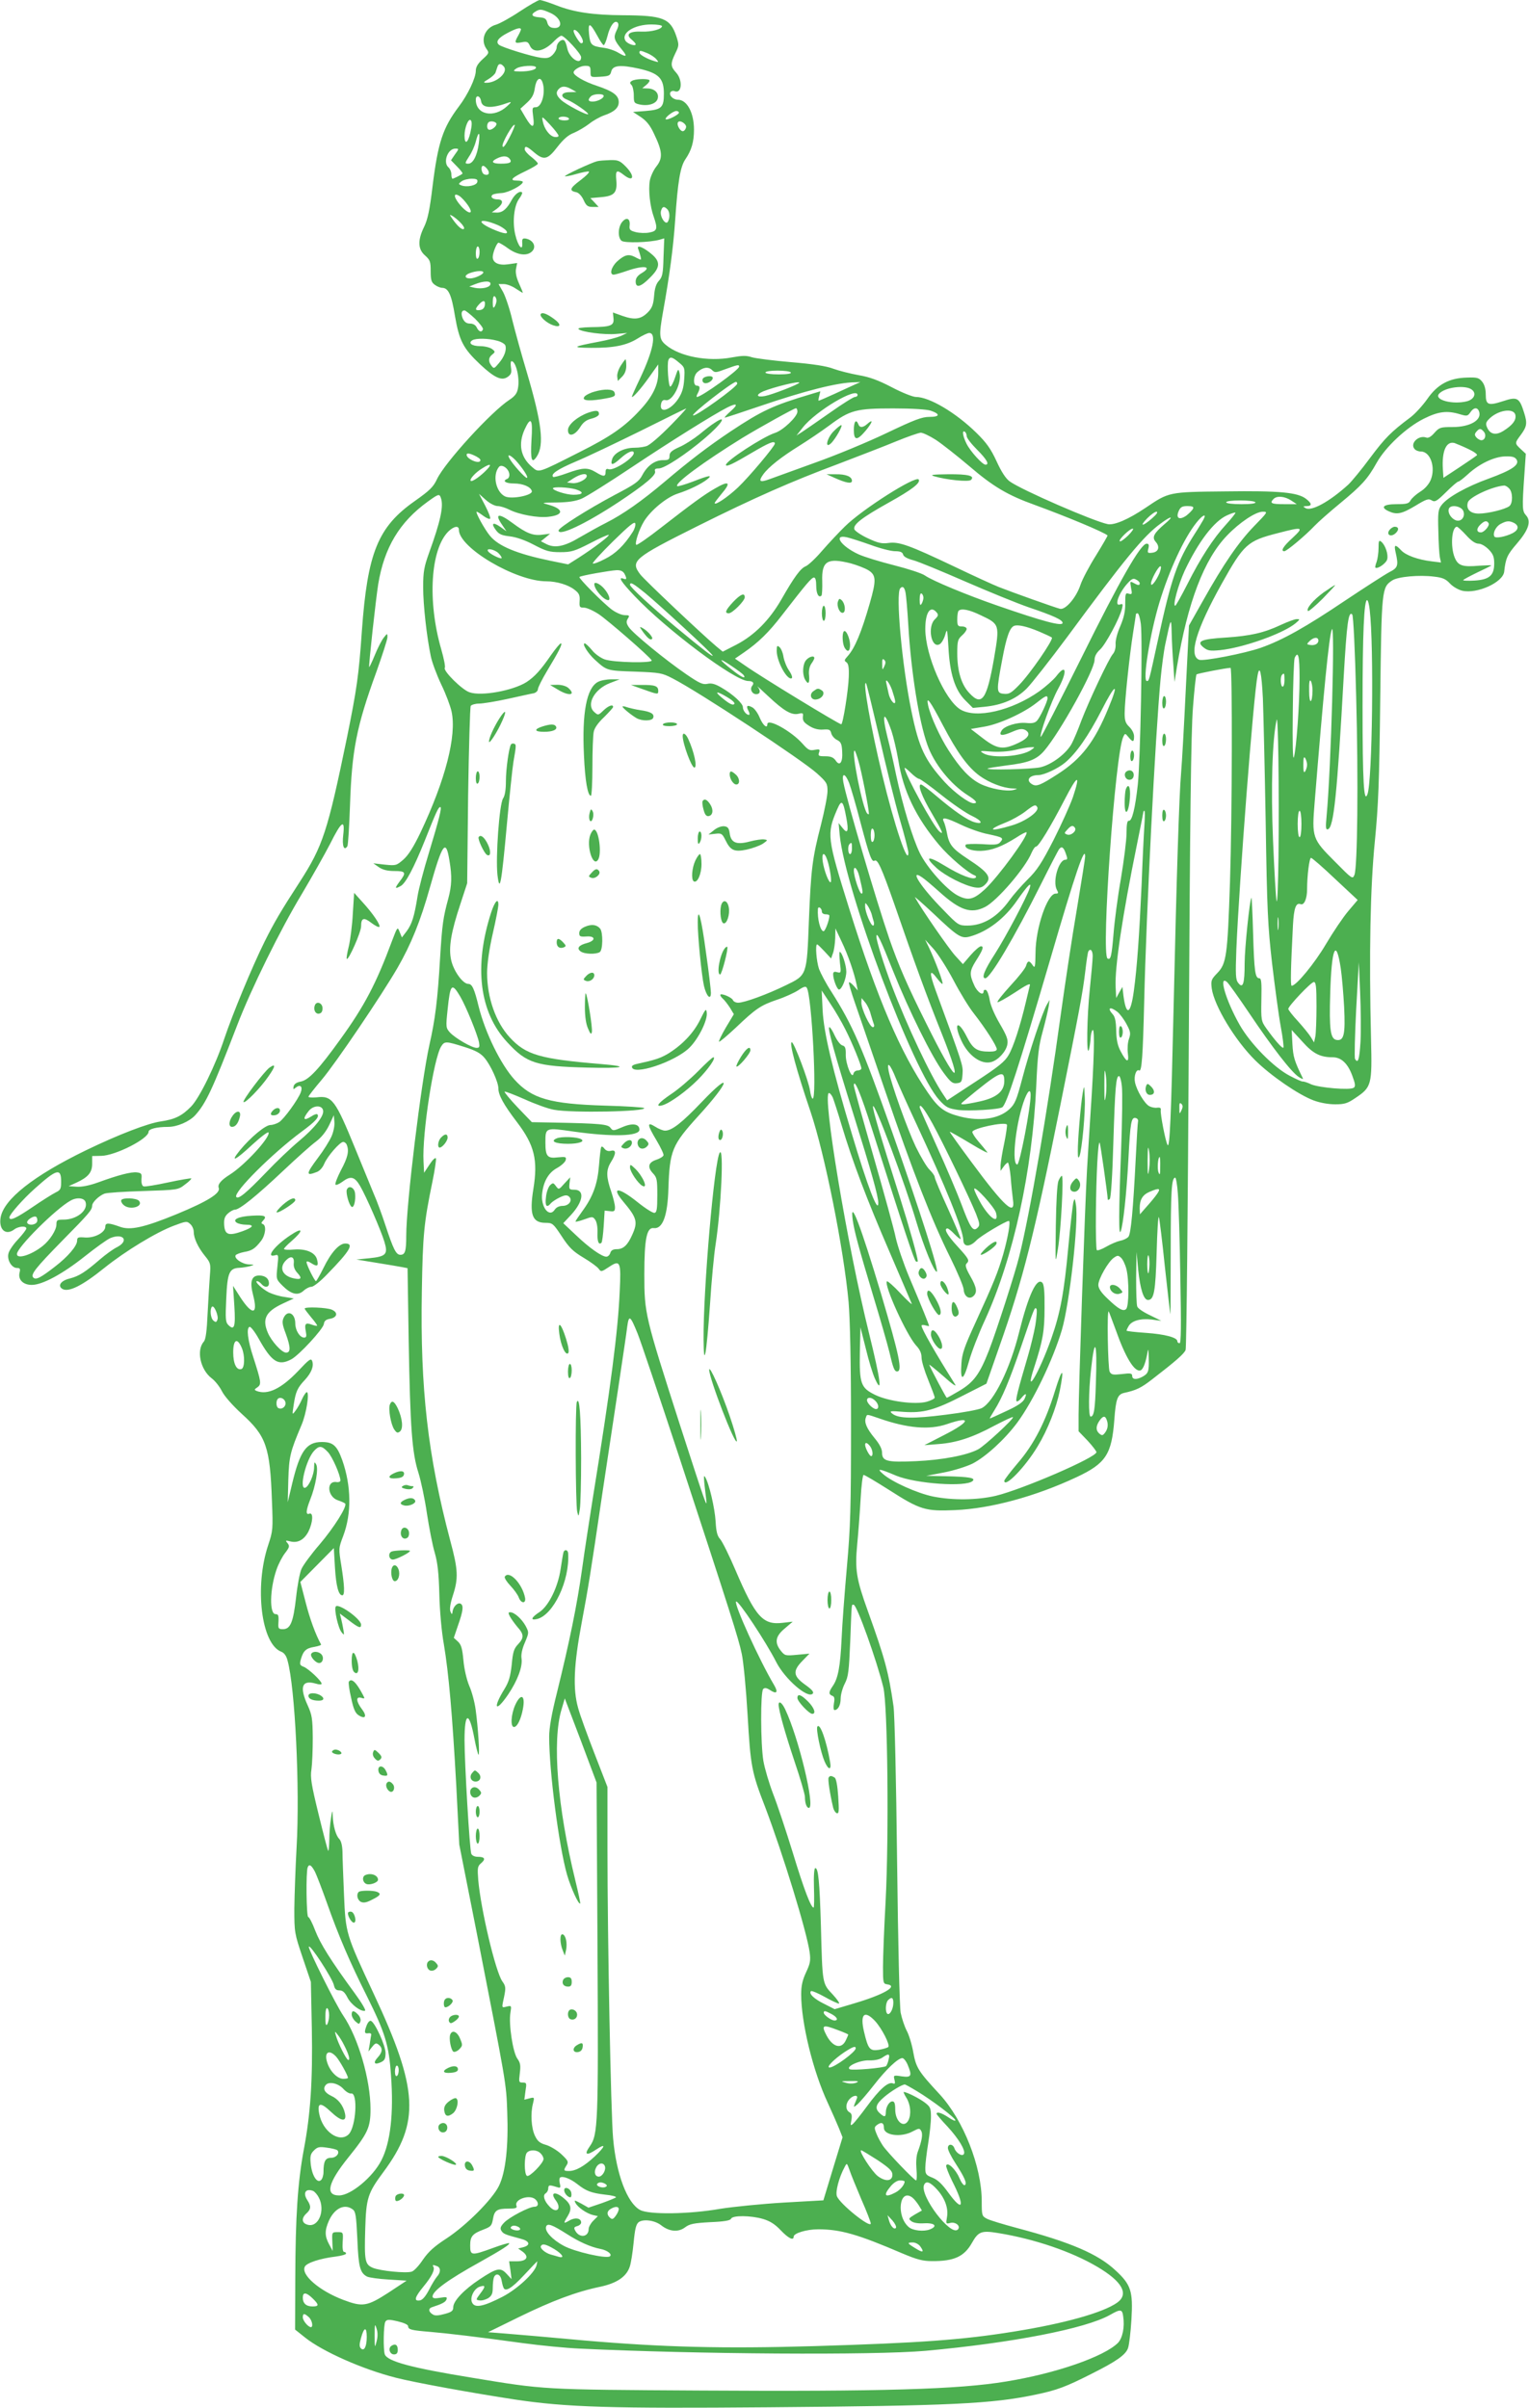 <?xml version="1.0" standalone="no"?>
<!DOCTYPE svg PUBLIC "-//W3C//DTD SVG 20010904//EN"
 "http://www.w3.org/TR/2001/REC-SVG-20010904/DTD/svg10.dtd">
<svg version="1.0" xmlns="http://www.w3.org/2000/svg"
 width="813pt" height="1280pt" viewBox="0 0 813 1280"
 preserveAspectRatio="xMidYMid meet">
<g transform="translate(0,1280) scale(0.1,-0.1)"
fill="#4caf50" stroke="none">
<path d="M2765 12740 c-49 -33 -107 -65 -127 -71 -59 -16 -85 -80 -52 -128 16
-22 15 -24 -20 -56 -25 -23 -36 -41 -36 -61 0 -38 -42 -127 -90 -190 -85 -113
-111 -190 -140 -424 -15 -126 -26 -177 -45 -216 -35 -71 -33 -119 5 -152 27
-24 30 -33 30 -84 0 -47 4 -59 22 -72 12 -9 30 -16 39 -16 33 0 50 -37 68
-149 23 -133 44 -173 134 -258 77 -72 115 -89 147 -66 18 13 21 22 17 49 -3
19 -2 34 3 34 23 0 45 -90 34 -144 -4 -26 -16 -42 -45 -61 -98 -64 -343 -333
-385 -421 -20 -43 -39 -61 -118 -117 -197 -138 -252 -275 -282 -692 -16 -233
-27 -309 -79 -565 -103 -499 -128 -577 -252 -769 -100 -154 -135 -214 -186
-316 -67 -135 -171 -387 -214 -515 -46 -140 -132 -316 -177 -362 -49 -50 -86
-68 -161 -79 -69 -10 -223 -69 -395 -152 -281 -136 -441 -262 -457 -360 -10
-64 28 -96 73 -62 22 17 64 20 64 5 0 -6 -20 -32 -44 -58 -25 -26 -48 -60 -51
-75 -9 -34 17 -77 45 -77 17 0 19 -5 14 -25 -9 -37 19 -65 65 -65 57 0 165 59
282 152 58 46 119 90 136 97 69 28 101 -14 36 -48 -21 -10 -62 -40 -91 -65
-81 -70 -112 -89 -161 -102 -47 -11 -66 -38 -40 -55 33 -20 106 16 226 113
110 88 274 188 368 223 64 24 69 25 86 9 11 -9 19 -28 19 -41 0 -34 22 -82 59
-128 31 -38 32 -43 27 -105 -3 -36 -8 -126 -12 -200 -4 -93 -10 -140 -20 -151
-41 -46 -19 -149 41 -195 19 -14 43 -45 55 -69 13 -26 55 -74 105 -120 131
-118 151 -176 161 -465 6 -148 5 -158 -20 -233 -74 -222 -37 -527 70 -567 15
-6 27 -22 33 -47 40 -143 66 -678 48 -993 -6 -107 -11 -253 -12 -325 0 -128 1
-132 44 -260 l44 -130 5 -247 c5 -279 -7 -457 -43 -646 -32 -173 -44 -354 -45
-681 l-1 -274 54 -43 c93 -74 305 -168 482 -213 102 -26 410 -82 635 -116 272
-41 515 -48 1340 -41 979 8 1195 18 1430 68 110 23 158 41 294 110 132 66 182
101 194 137 6 17 14 85 18 151 9 151 -2 186 -85 262 -93 87 -238 149 -520 224
-75 20 -148 42 -163 50 -27 14 -28 17 -28 93 0 184 -97 431 -224 569 -114 123
-125 141 -140 223 -7 41 -23 93 -35 115 -12 23 -26 66 -32 95 -6 31 -14 369
-19 804 -5 436 -13 781 -19 825 -26 181 -46 255 -136 505 -62 172 -70 221 -57
357 6 62 14 170 18 240 4 73 11 128 16 128 6 0 66 -36 134 -79 167 -107 194
-115 353 -108 188 8 425 72 645 175 156 73 187 121 201 305 8 111 17 135 52
143 65 14 91 27 149 72 127 98 169 135 178 156 5 11 12 741 17 1631 6 1178 12
1656 22 1782 7 95 16 175 19 178 4 5 160 35 181 35 10 0 9 -774 -3 -1140 -13
-391 -19 -432 -67 -482 -33 -34 -35 -40 -30 -82 13 -92 123 -275 231 -382 83
-82 230 -183 310 -213 34 -13 80 -21 115 -21 50 0 66 5 107 33 87 58 90 69 84
312 -11 457 -4 807 20 1050 19 193 24 316 29 765 7 581 8 588 64 625 31 20
144 30 222 20 46 -5 63 -13 85 -37 15 -16 44 -33 65 -38 79 -18 216 44 223
101 8 72 16 90 67 149 63 73 78 119 49 151 -20 22 -21 39 -9 211 l8 116 -27
25 c-32 30 -32 32 -3 71 36 48 39 65 21 122 -25 80 -36 87 -111 62 -80 -26
-93 -21 -93 36 0 28 -7 52 -19 67 -17 21 -27 24 -80 22 -95 -2 -158 -36 -212
-114 -24 -34 -64 -78 -89 -97 -103 -77 -136 -110 -215 -216 -45 -61 -98 -125
-116 -142 -99 -90 -195 -143 -227 -125 -15 9 -15 10 6 11 29 0 28 14 -3 38
-44 35 -143 44 -431 40 -302 -3 -298 -3 -424 -88 -89 -60 -165 -93 -200 -86
-75 15 -457 181 -521 227 -21 15 -44 50 -70 107 -31 67 -54 99 -107 151 -109
107 -250 191 -322 191 -16 0 -74 23 -127 51 -73 38 -119 55 -178 65 -44 8
-104 23 -134 34 -36 14 -107 25 -225 35 -94 8 -188 20 -208 26 -30 10 -52 9
-107 -1 -127 -24 -278 5 -351 67 -35 29 -37 49 -15 173 36 200 55 345 65 490
14 205 27 283 54 323 33 48 46 93 46 158 0 90 -37 159 -86 159 -25 0 -49 24
-39 40 4 6 14 9 23 5 38 -14 43 60 7 99 -30 33 -31 47 -4 103 20 41 20 45 5
91 -32 95 -71 110 -283 111 -159 1 -261 16 -353 52 -41 16 -82 29 -90 29 -8 0
-55 -27 -105 -60z m162 -9 c62 -28 71 -88 12 -79 -15 2 -25 12 -29 28 -5 20
-13 26 -43 28 -40 3 -47 15 -19 31 23 14 31 13 79 -8z m351 -94 c-17 -36 -14
-49 29 -101 31 -37 24 -42 -18 -17 -19 12 -55 24 -80 27 -65 9 -71 15 -77 74
-6 64 5 61 44 -10 15 -28 30 -50 34 -50 4 0 13 21 20 48 13 54 38 88 54 72 7
-7 5 -21 -6 -43z m242 24 c0 -16 -55 -31 -107 -29 -66 3 -89 -14 -55 -42 12
-10 22 -21 22 -25 0 -13 -43 1 -54 18 -26 41 46 87 137 87 31 0 57 -4 57 -9z
m-750 -18 c-1 -5 -7 -19 -15 -33 -21 -37 -19 -42 18 -35 29 6 35 3 45 -19 19
-42 78 -29 131 28 14 14 30 26 36 26 17 0 105 -96 105 -114 0 -47 -64 -5 -74
48 -4 20 -11 38 -17 42 -14 8 -39 -15 -39 -37 0 -11 -10 -29 -21 -40 -17 -17
-29 -20 -63 -16 -50 7 -206 55 -223 69 -19 16 -4 37 46 63 47 25 71 31 71 18z
m314 -28 c18 -28 21 -45 6 -45 -8 0 -40 51 -40 65 0 14 19 3 34 -20z m359 -98
c18 -8 39 -22 47 -32 14 -17 13 -17 -10 -10 -41 12 -80 35 -80 45 0 13 4 13
43 -3z m-764 -71 c25 -29 -37 -86 -92 -86 -19 0 -18 3 11 20 18 11 35 27 37
35 3 8 7 22 10 30 6 19 19 19 34 1z m171 -5 c0 -12 -37 -21 -85 -21 -37 1 -39
2 -21 15 21 16 106 21 106 6z m290 -22 c0 -30 0 -30 52 -27 46 3 53 6 58 28 8
33 48 37 148 15 105 -24 132 -51 132 -133 0 -74 -12 -85 -98 -92 l-66 -5 41
-27 c30 -20 50 -44 71 -90 45 -93 47 -129 12 -173 -16 -20 -31 -54 -35 -76 -8
-49 1 -136 21 -191 22 -64 19 -76 -23 -84 -20 -4 -52 -3 -72 2 -31 8 -36 13
-33 36 4 37 -17 46 -40 18 -22 -27 -24 -83 -3 -100 16 -13 150 -9 203 6 l24 7
-4 -101 c-2 -86 -6 -104 -24 -124 -15 -16 -23 -40 -26 -81 -4 -45 -10 -63 -32
-86 -37 -38 -70 -43 -134 -21 l-53 19 3 -31 c4 -39 -14 -46 -121 -47 -47 -1
-71 -5 -65 -10 15 -16 139 -32 201 -26 l58 5 -34 -16 c-19 -8 -71 -22 -115
-30 -143 -27 -150 -32 -44 -33 121 -1 190 13 249 50 25 16 53 29 61 29 40 0
21 -94 -47 -238 -25 -52 -45 -97 -45 -100 0 -13 47 40 91 102 l49 69 0 -47 c0
-62 -31 -126 -98 -197 -80 -87 -156 -140 -320 -222 -223 -113 -216 -111 -252
-80 -62 52 -76 122 -40 201 33 72 44 55 36 -57 -6 -105 1 -129 28 -88 41 62
27 179 -53 449 -27 90 -61 213 -76 273 -14 61 -37 129 -50 153 l-24 42 28 0
c16 0 45 -11 65 -25 20 -13 36 -23 36 -21 0 2 -9 25 -21 51 -14 31 -19 58 -15
77 l6 30 -49 -7 c-49 -7 -81 8 -81 39 0 23 22 76 31 76 4 0 29 -14 53 -32 47
-33 95 -40 122 -17 29 24 12 63 -31 71 -16 2 -20 -2 -18 -25 3 -46 -23 -15
-37 45 -16 67 -7 154 20 191 12 16 19 31 16 34 -11 11 -37 -8 -54 -38 -26 -49
-49 -69 -79 -69 l-28 1 28 20 c34 26 35 49 3 49 -28 0 -42 15 -25 26 6 3 28 7
48 8 34 2 111 42 111 59 0 4 -14 7 -31 7 -43 0 -29 15 47 51 35 17 64 34 64
39 0 5 -16 21 -35 36 -19 14 -35 33 -35 40 0 21 12 17 50 -16 52 -44 72 -39
124 29 32 41 58 64 88 75 23 10 59 31 81 48 21 17 57 37 80 45 53 18 77 40 77
70 0 36 -30 58 -117 87 -67 22 -123 55 -123 71 0 14 36 35 61 35 26 0 29 -3
29 -31z m-256 -55 c19 -51 -2 -134 -35 -134 -19 0 -20 -4 -14 -50 9 -64 -5
-65 -41 -4 l-27 46 35 32 c27 25 37 43 42 79 7 47 28 63 40 31z m156 -39 l25
-14 -37 -1 c-45 0 -52 -25 -12 -40 33 -13 117 -71 111 -77 -7 -7 -119 52 -144
76 -26 24 -29 41 -11 59 16 16 37 15 68 -3z m170 -35 c0 -13 -34 -30 -59 -30
-24 0 -27 10 -9 28 14 14 68 16 68 2z m-652 -28 c6 -38 57 -40 147 -7 16 5 14
1 -8 -19 -71 -66 -167 -46 -167 34 0 28 24 21 28 -8z m1052 -61 c0 -11 -63
-42 -70 -35 -7 8 39 44 56 44 8 0 14 -4 14 -9z m-640 -123 c0 -5 -10 -8 -21
-6 -26 4 -55 42 -63 83 -6 29 -5 29 39 -18 25 -27 45 -53 45 -59z m55 92 c4
-6 -7 -10 -24 -10 -17 0 -31 5 -31 10 0 6 11 10 24 10 14 0 28 -4 31 -10z
m-524 -75 c-13 -57 -31 -66 -31 -16 0 43 21 94 33 82 7 -7 7 -27 -2 -66z m139
46 c0 -12 -23 -31 -37 -31 -17 0 -17 37 0 43 14 5 37 -2 37 -12z m1008 -18
c-2 -9 -8 -18 -15 -20 -14 -5 -37 33 -28 47 9 15 47 -9 43 -27z m-939 -54
c-22 -43 -34 -58 -37 -46 -4 17 56 122 65 113 2 -2 -10 -33 -28 -67z m-163
-31 c-9 -66 -31 -108 -56 -108 -19 0 -19 2 4 38 14 20 30 56 36 80 15 58 24
53 16 -10z m-127 -59 l-21 -31 33 -34 c18 -18 31 -35 28 -37 -7 -7 -47 -27
-53 -27 -3 0 -6 11 -6 24 0 13 -7 29 -15 36 -31 26 -5 100 36 100 20 0 20 -1
-2 -31z m290 -22 c16 -20 4 -27 -46 -27 -47 0 -55 11 -20 28 31 15 53 14 66
-1z m-115 -60 c12 -19 3 -32 -19 -24 -17 7 -21 51 -3 45 6 -2 16 -12 22 -21z
m-56 -64 c-3 -19 -56 -30 -86 -18 -15 6 -15 8 2 21 11 8 35 14 54 14 26 0 33
-4 30 -17z m-50 -124 c33 -48 8 -52 -35 -6 -40 44 -47 78 -10 55 12 -8 32 -30
45 -49z m1060 -21 c14 -14 15 -47 3 -67 -13 -20 -45 31 -36 59 7 23 16 25 33
8z m-1099 -72 c14 -14 22 -29 18 -32 -8 -9 -32 11 -59 49 -19 27 -20 29 -2 19
10 -6 30 -22 43 -36z m197 -12 c17 -7 36 -20 44 -28 19 -24 -9 -21 -75 8 -90
41 -62 59 31 20z m-96 -143 c0 -17 -4 -33 -10 -36 -6 -4 -10 8 -10 29 0 20 5
36 10 36 6 0 10 -13 10 -29z m20 -109 c0 -11 -46 -32 -70 -32 -31 0 -32 17 -3
28 35 13 73 15 73 4z m37 -65 c-5 -16 -47 -24 -82 -17 l-30 7 25 10 c53 22 95
22 87 0z m33 -85 c0 -9 -5 -24 -10 -32 -7 -11 -10 -5 -10 23 0 23 4 36 10 32
6 -3 10 -14 10 -23z m-62 -24 c-2 -15 -11 -24 -25 -26 -27 -4 -29 5 -6 30 22
24 35 23 31 -4z m-52 -72 c25 -25 44 -50 42 -56 -6 -19 -22 -14 -33 9 -6 13
-19 21 -36 21 -18 0 -29 8 -38 26 -11 26 -8 44 9 44 5 0 30 -20 56 -44z m117
-117 c21 -5 41 -17 44 -25 8 -23 -5 -60 -34 -94 -25 -30 -27 -31 -40 -14 -18
24 -16 44 5 60 16 13 16 15 -2 29 -11 8 -39 15 -62 15 -45 0 -66 16 -43 31 19
12 86 11 132 -2z m967 -116 c31 -25 32 -29 28 -89 -3 -46 -11 -72 -31 -103
-43 -65 -106 -82 -91 -24 4 14 12 19 23 16 37 -9 88 92 74 146 -6 23 -8 21
-23 -24 -9 -28 -21 -50 -26 -50 -10 0 -18 119 -10 141 8 20 21 17 56 -13z
m320 -22 c0 -17 -200 -161 -224 -161 -4 0 -2 9 4 19 14 27 13 41 -5 41 -21 0
-19 53 3 72 29 26 58 30 77 12 16 -16 20 -16 73 4 66 24 72 25 72 13z m275
-31 c4 -6 -20 -10 -64 -10 -41 0 -71 4 -71 10 0 6 28 10 64 10 36 0 68 -4 71
-10z m-285 -59 c0 -18 -225 -179 -235 -169 -9 9 206 176 228 178 4 0 7 -4 7
-9z m330 5 c0 -8 -145 -64 -182 -71 -46 -9 -51 7 -9 25 57 23 191 56 191 46z
m300 -8 c-14 -6 -63 -29 -109 -50 -46 -21 -85 -38 -88 -38 -2 0 -1 11 3 25 l6
25 -50 -15 c-202 -60 -261 -88 -427 -198 -118 -79 -218 -155 -350 -267 -122
-103 -221 -173 -312 -219 -34 -17 -97 -52 -140 -77 -83 -50 -135 -60 -182 -34
l-25 13 25 20 24 20 -41 -5 c-49 -7 -85 7 -159 62 -71 53 -96 51 -59 -4 l27
-40 -32 23 c-40 28 -52 20 -24 -17 16 -22 31 -28 74 -33 34 -4 81 -20 128 -45
65 -34 83 -39 140 -39 59 0 76 5 160 48 51 27 95 46 98 44 5 -6 -77 -68 -159
-121 l-57 -36 -98 20 c-173 36 -271 76 -317 131 -28 33 -81 129 -71 129 3 0
19 -10 35 -22 16 -12 33 -19 36 -15 4 3 -8 34 -26 69 l-33 63 37 -33 c20 -18
48 -32 62 -32 14 0 42 -9 62 -19 51 -26 152 -45 208 -38 83 9 83 41 1 64 -41
11 -39 11 45 12 60 1 99 7 130 20 24 10 144 85 268 168 210 140 433 279 507
317 52 26 61 18 19 -19 -22 -19 -36 -35 -32 -35 4 0 86 27 183 60 243 83 417
127 508 128 l30 1 -25 -11z m3277 -30 c25 -20 11 -51 -27 -61 -75 -19 -175 7
-149 39 30 36 142 50 176 22z m-3267 -28 c0 -5 -6 -10 -14 -10 -8 0 -67 -37
-132 -83 -66 -46 -132 -92 -149 -103 l-30 -19 34 43 c69 88 291 219 291 172z
m-961 -127 c-70 -74 -129 -127 -156 -142 -12 -6 -43 -11 -70 -11 -55 0 -107
-27 -118 -60 -11 -36 2 -35 45 4 37 34 70 47 70 28 0 -27 -108 -96 -134 -86
-11 4 -16 0 -16 -15 0 -26 -11 -26 -52 -1 -43 26 -69 25 -152 -5 -38 -14 -72
-23 -75 -20 -14 15 23 40 119 81 58 24 213 98 345 163 132 66 242 120 244 120
2 1 -20 -25 -50 -56z m641 39 c0 -27 -77 -100 -119 -113 -65 -21 -261 -149
-261 -170 0 -13 36 4 139 65 90 53 121 66 121 48 0 -14 -137 -177 -196 -233
-55 -52 -124 -98 -124 -83 0 3 16 24 35 47 55 64 43 75 -34 30 -58 -33 -123
-81 -284 -206 -70 -55 -131 -97 -134 -93 -9 9 16 84 42 126 37 59 120 127 178
146 62 20 123 50 156 75 33 26 14 24 -75 -11 -43 -16 -80 -27 -83 -24 -15 15
141 129 346 256 92 56 276 158 285 158 5 0 8 -8 8 -18z m709 5 c52 -18 49 -33
-7 -33 -40 0 -79 -15 -228 -86 -98 -47 -269 -118 -379 -157 -110 -40 -219 -79
-243 -88 -52 -19 -61 -13 -34 25 29 40 95 92 193 153 45 28 116 76 158 107
111 83 144 91 341 91 101 0 178 -5 199 -12z m2915 -3 c18 -46 -46 -84 -141
-84 -64 0 -70 -2 -96 -31 -18 -21 -33 -29 -43 -25 -40 15 -88 -30 -63 -60 6
-8 21 -14 34 -14 51 0 80 -85 52 -152 -10 -23 -31 -47 -56 -62 -22 -14 -45
-35 -51 -46 -9 -17 -21 -20 -75 -20 -71 0 -87 -17 -40 -38 42 -19 68 -14 140
29 59 36 71 40 88 29 17 -10 26 -5 76 44 31 31 60 56 65 56 5 0 28 18 51 39
61 56 139 93 198 95 38 1 52 -3 61 -17 17 -28 -25 -56 -148 -101 -117 -42
-221 -100 -251 -141 -18 -23 -20 -39 -17 -138 1 -62 5 -124 8 -139 l6 -28 -49
6 c-74 9 -138 32 -163 59 -32 34 -39 31 -29 -12 16 -70 12 -81 -33 -104 -23
-12 -130 -81 -238 -153 -205 -138 -329 -208 -445 -249 -85 -30 -306 -73 -329
-64 -57 22 -16 160 120 404 118 211 137 228 298 269 134 35 141 33 79 -25 -50
-45 -65 -71 -44 -71 13 0 115 86 161 135 19 20 80 74 136 120 115 95 146 129
194 215 47 84 158 188 250 234 78 39 124 45 193 24 37 -11 41 -10 55 10 17 26
37 29 46 6z m194 -22 c4 -27 -17 -53 -65 -83 -39 -24 -69 -18 -85 17 -9 19 -8
28 6 43 47 52 138 66 144 23z m-168 -87 c15 -18 6 -45 -13 -45 -8 0 -20 7 -27
15 -10 12 -10 18 0 30 16 19 24 19 40 0z m-2750 -23 c0 -10 25 -42 55 -72 51
-51 68 -80 45 -80 -16 0 -79 69 -100 110 -21 42 -26 75 -10 65 6 -3 10 -14 10
-23z m-164 -20 c32 -21 112 -84 177 -139 127 -109 204 -155 349 -207 175 -64
366 -144 387 -162 2 -1 -26 -49 -61 -106 -36 -57 -73 -127 -83 -157 -22 -67
-80 -135 -109 -127 -28 7 -258 89 -326 116 -30 12 -135 60 -233 107 -244 116
-296 134 -351 127 -37 -5 -56 -1 -110 24 -37 17 -69 39 -73 48 -9 25 39 62
182 142 124 69 171 105 160 123 -15 23 -300 -158 -392 -249 -32 -31 -87 -90
-122 -130 -35 -41 -74 -77 -87 -82 -27 -11 -60 -55 -129 -176 -64 -111 -143
-190 -238 -240 l-74 -38 -34 28 c-76 64 -381 352 -404 382 -55 72 -37 87 305
258 303 151 498 237 750 331 107 41 245 94 305 119 61 25 119 45 131 46 11 0
47 -17 80 -38z m2832 -49 c30 -14 50 -29 45 -33 -4 -4 -46 -33 -93 -64 l-85
-56 -3 47 c-6 95 18 150 62 138 11 -4 45 -18 74 -32z m-5276 -39 c20 -11 27
-19 20 -26 -12 -12 -63 10 -70 30 -5 16 13 15 50 -4z m210 -21 c38 -42 71 -93
59 -93 -10 0 -76 73 -92 103 -15 26 4 20 33 -10z m-153 -49 c-33 -35 -79 -67
-86 -60 -8 8 25 45 62 67 42 27 53 23 24 -7z m119 -23 c2 -12 -3 -24 -12 -27
-27 -11 -6 -24 37 -24 48 0 90 -18 95 -41 4 -22 -106 -44 -142 -28 -49 23 -69
113 -33 157 14 17 51 -7 55 -37z m412 -11 c0 -18 -48 -42 -77 -38 l-28 3 35
23 c37 23 70 29 70 12z m4904 -66 c20 -19 21 -78 2 -94 -21 -17 -114 -40 -163
-40 -46 0 -69 24 -58 60 9 28 129 84 192 89 6 1 19 -6 27 -15z m-4963 -5 c47
-15 41 -29 -12 -29 -38 0 -109 23 -109 34 0 10 82 6 121 -5z m-717 -45 c16
-43 -1 -123 -63 -294 -26 -73 -31 -99 -31 -181 0 -95 19 -265 41 -369 6 -30
31 -97 55 -148 25 -51 49 -116 55 -144 28 -128 -32 -362 -165 -643 -37 -77
-64 -120 -91 -144 -37 -32 -40 -33 -99 -27 l-61 7 30 -21 c21 -14 46 -20 83
-20 60 0 64 -8 26 -57 -26 -35 -25 -40 6 -23 27 14 71 98 128 240 62 156 73
180 83 180 10 0 -6 -64 -61 -245 -27 -88 -54 -191 -60 -230 -17 -107 -30 -147
-57 -184 l-26 -34 -12 29 c-11 29 -12 28 -40 -46 -85 -229 -147 -347 -275
-524 -115 -160 -168 -216 -210 -225 -23 -4 -36 -13 -39 -26 -3 -17 -1 -17 12
-6 24 19 38 5 26 -26 -15 -39 -88 -140 -115 -158 -13 -8 -34 -15 -46 -15 -27
0 -106 -66 -162 -134 -56 -69 -26 -56 66 30 45 41 84 71 86 64 9 -26 -126
-173 -205 -223 -48 -30 -67 -53 -60 -71 11 -28 -57 -71 -224 -140 -173 -71
-247 -87 -301 -67 -61 22 -78 22 -78 1 0 -31 -56 -61 -107 -58 -38 3 -43 1
-43 -17 0 -28 -50 -86 -118 -138 -76 -59 -101 -72 -115 -58 -16 16 12 51 154
196 144 146 158 163 159 186 0 18 35 52 65 64 11 5 104 11 206 14 185 6 186 6
223 35 21 15 35 30 33 32 -2 2 -57 -7 -122 -21 -65 -14 -124 -24 -132 -21 -8
3 -12 18 -11 38 3 29 0 33 -24 36 -30 4 -99 -14 -206 -53 -47 -17 -88 -25
-115 -23 l-42 3 40 18 c63 29 85 54 85 101 l0 41 48 1 c75 1 252 91 252 128 0
15 43 26 104 26 48 0 112 28 143 61 58 64 91 134 224 479 74 193 229 508 345
700 54 91 121 210 149 264 61 122 80 135 70 48 -7 -58 4 -88 22 -60 4 7 10
105 14 218 10 292 34 417 140 708 32 90 59 173 59 185 0 22 -1 21 -20 -3 -11
-14 -32 -55 -47 -92 -15 -37 -29 -65 -30 -64 -4 4 35 359 48 441 32 194 113
330 264 439 57 41 61 42 69 20z m4521 -14 l30 -20 -67 0 c-68 0 -79 5 -56 28
18 18 59 14 93 -8z m-190 -10 c4 -6 -23 -10 -74 -10 -47 0 -81 4 -81 10 0 6
31 10 74 10 41 0 78 -4 81 -10z m-331 -33 c-3 -8 -19 -24 -35 -37 -38 -27 -59
-15 -41 25 9 20 19 25 46 25 26 0 34 -4 30 -13z m1437 -14 c11 -30 -11 -58
-39 -49 -26 9 -46 41 -38 62 9 24 67 14 77 -13z m-1655 -38 c-51 -45 -70 -45
-26 0 19 19 41 35 49 35 10 -1 1 -14 -23 -35z m394 -32 c-69 -75 -136 -178
-207 -319 -32 -63 -61 -114 -64 -114 -15 0 16 111 50 186 73 154 156 264 226
295 22 10 41 16 44 14 2 -2 -20 -30 -49 -62z m148 -10 c-83 -86 -161 -199
-272 -397 l-74 -131 -17 -340 c-9 -187 -20 -387 -25 -445 -10 -113 -24 -547
-40 -1255 -13 -574 -20 -742 -32 -721 -11 20 -39 164 -36 185 2 11 -3 15 -19
13 -12 -2 -31 2 -42 8 -25 13 -67 83 -76 127 -7 33 7 72 22 63 14 -9 20 76 27
370 11 470 59 1410 87 1710 6 63 17 149 26 190 29 138 31 141 33 55 1 -44 5
-120 9 -170 l6 -90 13 80 c57 343 144 572 267 699 66 69 152 126 189 126 29 0
27 -2 -46 -77z m-269 35 c-7 -12 -27 -46 -46 -75 -95 -149 -124 -233 -198
-574 -46 -211 -45 -209 -57 -209 -24 0 17 253 67 418 52 171 130 340 196 423
33 42 57 53 38 17z m-207 -24 c-57 -49 -68 -70 -47 -94 24 -27 15 -54 -18 -58
-25 -3 -27 -1 -21 22 5 20 2 26 -9 26 -32 0 -143 -195 -348 -609 -116 -233
-212 -421 -215 -418 -9 9 56 190 92 255 51 93 44 138 -10 67 -15 -19 -55 -54
-89 -79 -147 -104 -337 -148 -421 -97 -83 52 -186 288 -186 428 0 88 27 127
60 88 11 -13 9 -19 -8 -36 -43 -39 -20 -160 25 -133 10 6 23 29 29 50 10 36
11 32 17 -66 7 -141 35 -228 89 -282 l41 -41 61 6 c94 9 169 41 225 97 26 26
124 151 217 276 306 415 405 535 494 600 60 45 76 43 22 -2z m-2828 -42 c-45
-71 -92 -116 -147 -143 -32 -17 -62 -28 -65 -24 -3 3 45 56 108 118 87 85 115
108 118 94 2 -10 -4 -30 -14 -45z m4551 47 c8 -12 -23 -49 -41 -49 -23 0 -25
19 -4 40 22 22 36 25 45 9z m136 1 c27 -15 24 -37 -8 -54 -38 -19 -90 -29 -97
-18 -10 17 7 53 33 67 32 17 46 18 72 5z m-5611 -36 c0 -96 303 -274 465 -274
55 0 118 -19 150 -45 24 -18 29 -29 27 -59 -2 -33 0 -36 23 -36 15 0 50 -16
79 -35 49 -33 267 -222 281 -245 10 -16 -202 -12 -250 5 -22 8 -53 30 -68 50
-16 19 -33 35 -38 35 -16 0 17 -53 53 -86 65 -59 63 -59 213 -64 134 -5 145
-7 201 -36 139 -71 691 -435 768 -505 52 -47 56 -54 56 -94 0 -24 -16 -105
-35 -180 -46 -178 -53 -236 -64 -510 -11 -291 -10 -288 -122 -342 -100 -49
-221 -93 -254 -93 -12 0 -25 6 -28 14 -6 15 -67 40 -67 27 0 -5 7 -14 15 -21
8 -7 24 -28 36 -46 l21 -35 -42 -70 c-23 -39 -39 -73 -37 -76 3 -3 43 31 89
74 106 101 132 119 220 149 40 13 90 36 112 50 29 20 41 23 46 13 26 -41 55
-589 31 -589 -4 0 -11 20 -14 43 -7 51 -85 257 -97 257 -15 0 23 -143 100
-370 76 -226 176 -728 202 -1010 8 -95 13 -319 13 -655 0 -445 -3 -541 -22
-755 -12 -135 -25 -306 -28 -380 -7 -149 -19 -212 -47 -252 -22 -32 -23 -44
-3 -52 12 -4 14 -14 9 -41 -3 -19 -2 -35 3 -35 19 0 33 26 33 62 0 20 10 56
22 79 19 37 22 65 29 228 8 209 6 191 18 191 17 0 124 -300 158 -440 23 -95
30 -787 12 -1135 -8 -143 -14 -300 -14 -350 0 -86 1 -90 23 -93 60 -9 -20 -55
-176 -101 l-104 -31 -55 28 c-55 27 -84 55 -71 68 4 3 36 -10 72 -30 35 -20
70 -36 76 -36 7 0 -8 22 -33 49 -55 58 -54 54 -62 361 -7 239 -14 311 -30 310
-6 0 -9 -40 -7 -105 2 -58 1 -105 -2 -105 -14 0 -51 96 -110 290 -36 117 -83
258 -105 314 -21 55 -45 135 -52 176 -15 91 -16 367 -1 382 8 8 19 6 37 -6 35
-23 44 -12 21 27 -78 131 -215 432 -202 444 10 10 159 -214 214 -323 46 -89
166 -194 193 -167 8 8 -2 21 -40 48 -64 46 -67 73 -14 127 l37 38 -65 -6 c-63
-6 -66 -5 -87 21 -35 44 -29 78 21 119 l42 36 -52 -6 c-106 -13 -145 29 -252
279 -34 80 -71 154 -82 166 -15 16 -21 39 -24 94 -4 69 -35 204 -56 236 -9 15
-8 -4 6 -119 7 -56 -4 -23 -140 397 -185 576 -189 591 -189 798 0 191 13 252
50 247 47 -6 74 65 78 210 7 202 18 231 161 388 167 183 181 245 17 73 -106
-111 -159 -153 -196 -153 -10 0 -34 9 -52 21 -45 28 -44 12 7 -73 22 -37 39
-73 37 -79 -2 -7 -20 -18 -39 -24 -42 -14 -48 -39 -17 -72 21 -22 23 -34 23
-116 0 -74 -3 -92 -15 -94 -8 -2 -49 24 -90 57 -101 81 -143 83 -77 4 74 -88
80 -109 48 -179 -24 -54 -47 -75 -81 -75 -20 0 -31 -6 -35 -20 -3 -11 -13 -20
-21 -20 -24 0 -91 47 -161 114 l-68 64 42 45 c64 70 73 132 18 133 -28 0 -30
2 -27 33 l4 33 -31 -33 c-29 -33 -30 -34 -45 -14 -14 19 -16 19 -32 4 -9 -10
-19 -38 -21 -63 -6 -47 4 -59 26 -32 7 8 28 22 47 31 27 13 38 14 49 5 22 -19
1 -50 -34 -50 -18 0 -34 -8 -42 -21 -30 -44 -76 18 -66 90 8 64 35 109 80 133
23 13 43 32 45 42 4 17 -1 18 -42 14 -56 -7 -66 6 -66 79 0 80 -1 80 151 58
206 -29 349 -25 349 10 0 31 -37 37 -90 14 -49 -21 -51 -21 -64 -4 -14 19 -49
23 -304 28 l-114 2 -75 78 c-41 43 -72 81 -70 84 3 3 51 -16 106 -40 55 -25
126 -51 157 -56 95 -18 491 -10 479 9 -2 4 -96 10 -207 13 -295 9 -391 37
-483 139 -73 81 -155 248 -190 388 -23 95 -35 120 -55 120 -29 0 -78 68 -91
126 -15 66 -1 149 49 299 l36 110 5 465 c4 256 10 471 14 478 5 6 24 12 44 12
20 0 88 11 152 25 64 14 126 28 139 30 12 3 22 13 22 21 0 9 22 53 49 98 64
106 84 146 73 146 -5 0 -28 -28 -52 -62 -56 -81 -87 -115 -131 -144 -72 -45
-239 -76 -302 -54 -39 12 -142 114 -132 130 4 6 -5 50 -19 99 -74 256 -57 531
38 626 29 28 56 33 56 9z m5356 -29 c27 -30 49 -45 66 -45 14 0 36 -13 54 -31
23 -24 29 -39 29 -74 0 -64 -26 -86 -104 -91 -34 -2 -61 -1 -61 2 0 3 34 21
75 41 41 19 75 36 75 38 0 1 -29 0 -64 -2 -90 -8 -113 0 -131 43 -24 58 -16
164 12 164 4 0 26 -20 49 -45z m-1798 -2 c-21 -20 -40 -34 -44 -30 -8 8 53 67
69 67 7 0 -5 -17 -25 -37z m-1370 -49 c51 -19 110 -34 131 -34 28 0 40 -5 43
-18 3 -11 23 -22 54 -30 27 -7 150 -58 274 -112 124 -54 278 -117 342 -139
130 -44 178 -66 178 -82 0 -20 -102 7 -347 92 -162 56 -345 132 -385 160 -15
11 -88 35 -163 54 -75 19 -161 45 -191 59 -93 43 -136 107 -61 90 18 -4 74
-22 125 -40z m-1977 -45 c11 -11 18 -23 16 -26 -6 -6 -64 23 -72 37 -12 19 35
10 56 -11z m1874 -54 c32 -9 74 -25 92 -36 42 -26 43 -53 8 -175 -45 -157 -80
-240 -118 -282 -18 -20 -19 -24 -7 -32 11 -7 15 -27 13 -79 -2 -69 -31 -251
-40 -251 -12 0 -426 252 -511 312 l-54 37 48 33 c77 53 132 107 202 198 128
165 157 200 170 200 8 0 12 -16 12 -44 0 -42 13 -66 28 -52 3 4 5 38 4 76 -4
108 27 127 153 95z m1640 -52 c-18 -42 -45 -76 -45 -55 0 20 39 92 50 92 6 0
3 -16 -5 -37z m-2845 -2 c14 -27 13 -34 -5 -27 -30 11 -13 -16 58 -91 169
-179 535 -453 605 -453 25 0 34 -10 22 -25 -15 -18 -1 -45 21 -45 22 0 25 19
7 40 -7 8 19 -15 57 -51 83 -78 124 -102 161 -93 18 5 25 3 24 -7 -4 -29 1
-38 35 -59 23 -14 47 -20 72 -18 32 2 38 0 43 -20 3 -12 16 -28 30 -35 21 -10
26 -21 28 -61 4 -59 -13 -82 -35 -48 -12 16 -25 22 -55 22 -35 0 -39 2 -33 20
6 17 3 19 -24 14 -25 -5 -34 -1 -63 32 -59 67 -188 139 -188 104 0 -25 -23 -6
-40 34 -10 25 -28 50 -40 56 -27 15 -35 8 -20 -19 6 -12 7 -21 2 -21 -14 0
-32 23 -32 41 0 20 -52 68 -114 104 -34 20 -53 25 -75 20 -24 -5 -42 3 -112
51 -107 73 -285 218 -306 251 -13 20 -14 29 -5 44 11 17 9 19 -16 19 -16 0
-46 13 -68 29 -46 34 -180 169 -173 174 6 7 160 34 196 36 23 1 35 -5 43 -18z
m2740 -51 c0 -13 -7 -13 -32 1 -20 11 -20 9 -14 -26 7 -33 5 -36 -12 -31 -17
6 -19 1 -19 -51 1 -41 -7 -76 -26 -121 -16 -36 -27 -77 -25 -97 1 -20 -5 -41
-15 -52 -21 -24 -125 -244 -167 -353 -17 -47 -40 -101 -50 -120 -27 -54 -109
-116 -170 -129 -48 -10 -288 -16 -279 -6 3 2 47 9 99 16 118 14 162 31 203 79
85 100 267 429 267 482 0 19 10 38 30 56 29 27 103 164 116 217 6 24 4 27 -10
22 -34 -13 -7 63 42 115 20 22 29 25 43 17 11 -5 19 -14 19 -19z m-2629 -53
c89 -74 353 -318 358 -331 5 -12 -45 26 -196 151 -131 109 -243 212 -243 224
0 18 17 8 81 -44z m1383 7 c4 -15 11 -97 16 -183 15 -246 56 -504 101 -630 35
-100 123 -210 216 -269 43 -27 54 -42 30 -42 -25 0 -102 57 -153 112 -107 118
-138 183 -178 379 -50 242 -85 627 -59 652 12 13 21 7 27 -19z m96 -32 c0 -9
-5 -24 -10 -32 -7 -11 -10 -5 -10 23 0 23 4 36 10 32 6 -3 10 -14 10 -23z
m2373 -64 c23 -191 14 -913 -12 -980 -19 -51 -26 66 -26 467 0 391 8 565 24
565 5 0 11 -24 14 -52z m-2067 -29 c100 -47 100 -49 69 -231 -38 -216 -64
-254 -130 -183 -43 45 -65 117 -65 212 0 66 3 75 25 95 14 12 25 28 25 35 0 7
-11 13 -25 13 -22 0 -25 4 -25 38 0 21 3 42 7 45 14 15 58 6 119 -24z m850
-45 c10 -82 -2 -720 -16 -854 -14 -128 -31 -196 -48 -193 -8 2 -12 -19 -12
-65 0 -38 -14 -147 -30 -243 -17 -96 -34 -227 -39 -291 -10 -120 -15 -143 -32
-133 -35 22 41 1096 84 1179 9 19 10 19 27 -2 24 -29 30 -28 30 4 0 16 -11 36
-25 50 -20 19 -25 33 -25 72 0 64 26 310 45 429 8 51 15 95 15 98 0 3 4 5 9 5
5 0 13 -25 17 -56z m1145 -385 c12 -449 7 -907 -9 -949 -10 -25 -12 -23 -105
71 -119 119 -122 127 -107 311 47 582 77 891 92 923 17 39 -4 -728 -28 -990
-6 -64 -5 -77 7 -73 31 10 49 187 84 816 16 277 25 346 45 326 6 -6 15 -190
21 -435z m-1686 344 c33 -14 63 -28 68 -32 10 -10 -118 -196 -176 -254 -40
-41 -52 -48 -80 -45 -39 4 -40 13 -8 182 22 119 40 170 63 179 19 8 66 -2 133
-30z m1485 -48 c0 -18 -21 -28 -46 -23 -17 3 -17 4 0 21 22 21 46 22 46 2z
m-100 -199 c0 -139 -17 -376 -30 -421 -6 -19 -8 73 -6 240 1 149 6 278 10 288
19 40 26 10 26 -107z m-2955 14 c13 -22 -16 -8 -63 30 -73 57 -75 69 -4 21 33
-22 64 -45 67 -51z m747 48 c-10 -22 -11 -21 -11 12 -1 26 2 31 11 22 8 -8 8
-17 0 -34z m2013 -170 c3 -79 10 -377 15 -663 7 -460 11 -546 34 -747 15 -125
35 -276 46 -335 11 -59 17 -110 14 -112 -6 -6 -47 41 -91 103 -27 38 -28 44
-26 153 2 90 0 113 -11 113 -22 0 -27 35 -33 238 -3 106 -7 191 -9 190 -9 -10
-36 -268 -36 -349 0 -109 -9 -136 -34 -104 -14 17 -15 43 -10 180 15 355 91
1349 113 1456 11 58 21 15 28 -123z m115 97 c0 -19 -4 -35 -10 -35 -11 0 -14
53 -3 63 11 12 13 8 13 -28z m149 -55 c-1 -72 -18 -77 -18 -5 -1 49 2 65 9 55
5 -8 9 -31 9 -50z m-2236 3 c9 -27 17 -54 17 -62 0 -25 -28 8 -35 42 -4 18 -9
40 -11 50 -11 39 13 14 29 -30z m-68 -249 c35 -153 84 -351 109 -438 26 -88
46 -168 46 -178 0 -77 -75 146 -139 413 -61 253 -106 507 -86 487 3 -3 34
-131 70 -284z m1219 153 c-74 -181 -144 -271 -270 -352 -90 -58 -112 -67 -134
-55 -38 21 -19 50 33 50 30 1 103 35 140 66 61 51 125 144 193 276 75 148 97
156 38 15z m-2027 57 c24 -14 41 -29 38 -35 -7 -11 -27 -1 -70 35 -39 33 -23
33 32 0z m1703 -6 c-1 -19 -39 -100 -56 -119 -11 -12 -26 -15 -57 -12 -48 5
-116 -16 -131 -40 -18 -28 1 -31 54 -8 39 17 54 19 71 11 32 -18 19 -43 -36
-69 -80 -38 -112 -34 -188 24 l-65 50 70 12 c80 13 211 73 278 126 49 39 60
44 60 25z m-557 -142 c77 -147 133 -224 196 -270 51 -37 124 -65 174 -67 30
-1 30 -1 7 -8 -37 -10 -125 6 -179 33 -56 29 -105 81 -167 177 -46 71 -96 181
-109 239 -12 56 10 26 78 -104z m1785 -703 c-2 -142 -6 -247 -10 -233 -4 14
-12 158 -19 320 -12 286 -4 540 19 643 8 37 14 -359 10 -730z m-2058 672 c11
-33 27 -102 36 -153 26 -166 94 -307 218 -454 52 -62 153 -148 188 -161 7 -2
10 -8 6 -12 -13 -14 -81 12 -166 64 -90 55 -109 48 -41 -14 46 -41 148 -93
202 -102 27 -4 39 -1 56 16 36 36 18 63 -94 136 -83 55 -99 75 -111 142 -4 21
-11 46 -16 56 -13 26 10 22 94 -18 40 -19 104 -42 142 -49 79 -17 84 -20 65
-42 -11 -14 -27 -16 -96 -11 -46 2 -85 1 -88 -3 -11 -18 29 -34 80 -33 58 2
111 22 189 71 27 18 51 30 54 28 13 -14 -149 -236 -221 -303 -61 -56 -89 -62
-145 -33 -60 32 -163 148 -201 225 -39 80 -91 253 -126 415 -14 69 -35 159
-46 201 -32 127 -19 149 21 34z m745 -100 c-47 -36 -206 -48 -255 -20 -23 14
-21 15 40 10 39 -3 89 0 125 8 33 8 71 15 85 15 24 1 24 1 5 -13z m-920 -62
c16 -53 55 -252 55 -277 0 -6 -3 -6 -9 0 -24 25 -86 334 -67 334 3 0 12 -26
21 -57z m2385 -18 c0 -11 -5 -27 -10 -35 -7 -11 -10 -1 -10 35 0 36 3 46 10
35 5 -8 10 -24 10 -35z m-2063 -75 c6 0 60 -39 120 -87 59 -47 132 -97 161
-110 55 -26 63 -48 12 -33 -37 11 -106 58 -199 137 -41 35 -78 63 -84 63 -19
0 4 -63 58 -154 57 -97 65 -117 40 -96 -31 26 -185 307 -185 338 0 3 15 -8 33
-26 18 -18 38 -32 44 -32z m-372 -22 c9 -24 37 -119 61 -212 47 -177 59 -210
74 -201 16 10 37 -36 105 -230 109 -316 173 -491 252 -688 119 -299 81 -275
-82 53 -101 202 -147 308 -196 449 -71 207 -228 741 -245 834 -9 51 10 48 31
-5z m1190 -75 c-15 -43 -61 -145 -103 -228 -63 -123 -88 -161 -138 -210 -33
-33 -77 -83 -97 -111 -63 -88 -139 -134 -223 -134 -46 0 -50 2 -128 83 -117
118 -185 222 -114 174 13 -8 54 -43 91 -76 112 -101 170 -120 245 -82 63 32
214 207 247 288 8 18 18 33 24 33 13 0 77 105 152 250 69 134 86 139 44 13z
m-1205 -110 c14 -73 7 -89 -21 -53 l-20 25 6 -65 c31 -299 390 -1254 529
-1407 37 -40 47 -45 101 -53 58 -7 214 2 234 14 23 15 86 209 256 789 132 453
185 609 185 544 0 -9 -20 -135 -44 -279 -25 -145 -63 -398 -86 -563 -70 -510
-164 -1058 -221 -1285 -21 -86 -121 -396 -160 -497 -50 -128 -81 -170 -158
-216 -34 -20 -64 -37 -67 -37 -3 0 -79 142 -93 175 -2 5 31 -22 75 -60 43 -39
71 -59 63 -45 -103 164 -179 296 -179 313 0 5 9 5 20 2 11 -3 20 -5 20 -3 0 6
-37 98 -105 258 -31 74 -63 169 -72 210 -8 41 -62 237 -119 435 -57 198 -104
367 -104 375 1 42 37 -44 96 -230 176 -553 225 -699 234 -705 6 -3 10 -3 10 2
-1 22 -44 176 -95 338 -105 331 -146 469 -143 484 6 29 172 -415 232 -619 38
-127 92 -260 107 -260 14 0 -88 320 -238 745 -161 455 -209 565 -324 746 -27
41 -55 95 -64 118 -14 41 -21 131 -10 131 3 0 20 -17 39 -37 l35 -38 10 28 c6
16 11 52 12 80 l1 52 33 -70 c33 -68 68 -169 80 -230 l6 -30 -21 24 c-11 13
-23 22 -26 19 -2 -3 12 -52 32 -109 20 -57 92 -268 161 -469 146 -427 249
-691 346 -885 38 -77 70 -153 71 -169 2 -36 28 -55 50 -37 24 20 20 47 -15
108 -23 40 -28 58 -20 66 17 17 15 23 -49 93 -55 60 -73 94 -52 94 5 0 21 -13
37 -30 16 -16 30 -28 33 -26 2 3 -28 74 -67 160 -39 85 -71 161 -71 169 0 7
-12 24 -26 38 -15 13 -48 69 -75 124 -45 95 -130 332 -144 403 -11 55 9 35 39
-41 16 -39 65 -148 109 -242 155 -333 248 -562 249 -617 1 -37 35 -38 69 -2
21 23 157 104 173 104 11 0 -4 -86 -30 -178 -28 -95 -48 -146 -147 -362 -59
-128 -72 -166 -75 -218 -7 -99 11 -94 40 11 14 51 53 151 86 222 150 328 251
789 272 1243 7 162 13 214 35 292 14 52 28 111 31 130 l5 35 -15 -26 c-23 -40
-94 -252 -131 -394 -30 -114 -39 -134 -68 -161 -56 -52 -156 -66 -262 -39 -85
22 -116 46 -172 128 -145 211 -268 499 -417 975 -119 381 -121 398 -65 529 24
56 32 49 49 -44z m1015 57 c14 -22 -61 -76 -136 -98 -118 -35 -135 -25 -29 17
30 12 75 37 100 56 49 38 56 40 65 25z m570 -97 c-3 -43 -10 -186 -15 -318
-12 -263 -24 -437 -41 -561 -17 -126 -40 -138 -55 -30 l-6 50 -17 -30 -16 -29
-3 60 c-5 102 36 378 114 759 19 93 34 170 34 172 0 2 2 4 5 4 3 0 3 -35 0
-77z m835 7 c0 -40 -4 -70 -10 -70 -6 0 -10 30 -10 70 0 40 4 70 10 70 6 0 10
-30 10 -70z m-1204 -21 c10 -16 -22 -43 -42 -35 -16 6 -16 8 1 26 20 23 31 25
41 9z m-1066 -39 c0 -16 -4 -32 -10 -35 -6 -4 -10 10 -10 35 0 25 4 39 10 35
6 -3 10 -19 10 -35z m-120 -70 c0 -16 -4 -30 -10 -30 -11 0 -14 43 -3 53 11
12 13 8 13 -23z m-2140 -66 c14 -83 12 -131 -6 -199 -28 -103 -33 -138 -44
-317 -13 -223 -26 -327 -57 -463 -44 -199 -123 -846 -123 -1014 0 -82 -6 -101
-31 -101 -23 0 -37 28 -79 155 -18 55 -46 132 -63 170 -16 39 -60 146 -98 239
-106 259 -123 283 -205 273 -24 -2 -44 -1 -44 3 0 4 32 45 71 91 73 86 318
448 403 595 71 123 122 248 172 427 67 237 85 261 104 141z m3278 36 c9 -24 8
-30 -3 -30 -36 0 -69 -115 -46 -159 10 -18 9 -21 -6 -21 -44 0 -106 -182 -107
-313 -1 -78 -3 -86 -15 -68 -18 27 -27 26 -35 -2 -3 -13 -40 -60 -82 -105 -42
-46 -74 -86 -70 -89 3 -3 44 20 92 51 60 40 84 52 80 39 -2 -10 -12 -49 -21
-88 -30 -127 -66 -239 -92 -283 -20 -35 -53 -62 -176 -142 l-151 -99 -22 33
c-65 96 -191 362 -274 581 -40 106 -80 233 -80 256 0 31 22 -15 90 -186 83
-207 204 -452 267 -537 37 -50 48 -59 71 -56 24 3 27 7 30 49 3 47 2 49 -144
447 -34 94 -32 115 8 62 12 -16 25 -30 29 -30 8 0 -38 123 -71 192 l-21 43 44
-48 c24 -27 72 -102 107 -168 34 -65 83 -145 108 -176 61 -78 122 -173 122
-190 0 -9 -13 -13 -39 -13 -66 0 -88 14 -121 80 -46 91 -72 74 -29 -20 37 -82
107 -131 161 -115 37 11 77 56 84 92 5 27 -2 46 -41 113 -28 48 -49 98 -53
126 -4 26 -13 49 -20 52 -6 2 -12 -1 -12 -7 0 -27 -33 -7 -50 32 -26 57 -25
75 8 128 38 59 45 79 28 79 -8 0 -32 -21 -55 -47 l-41 -48 -41 45 c-33 36
-178 245 -214 310 -5 8 38 -30 96 -84 133 -126 150 -137 197 -124 93 26 184
95 251 193 57 81 78 102 66 64 -16 -49 -126 -257 -184 -348 -57 -88 -74 -131
-52 -131 26 0 154 216 296 500 48 96 92 181 97 187 14 17 24 9 36 -27z m-1269
-32 c15 -46 25 -118 17 -118 -10 0 -33 59 -41 108 -8 50 8 58 24 10z m2700
-100 l120 -112 -50 -59 c-28 -33 -81 -112 -119 -176 -60 -102 -158 -221 -182
-221 -7 0 -5 91 7 324 5 90 16 119 40 110 19 -8 35 28 35 79 0 72 12 167 21
167 5 0 63 -50 128 -112z m-2530 14 c19 -79 21 -92 12 -92 -11 0 -41 91 -41
122 0 30 19 11 29 -30z m65 -199 c3 -13 9 -32 12 -43 3 -11 1 -20 -4 -20 -12
0 -42 73 -42 102 0 22 0 22 14 3 7 -11 16 -30 20 -42z m-264 11 c0 -8 9 -14
20 -14 11 0 20 -3 20 -7 0 -23 -22 -83 -31 -83 -17 0 -34 67 -30 118 1 18 21
5 21 -14z m2427 -91 c-2 -16 -4 -3 -4 27 0 30 2 43 4 28 2 -16 2 -40 0 -55z
m-987 -145 c0 -18 -7 -96 -15 -173 -16 -150 -19 -368 -5 -325 4 14 8 42 9 62
1 20 6 40 11 43 12 7 7 -171 -11 -435 -5 -80 -14 -217 -19 -305 -11 -186 -45
-1179 -45 -1306 l0 -87 48 -50 c26 -28 47 -56 47 -61 0 -28 -394 -198 -535
-232 -98 -23 -228 -25 -333 -4 -84 17 -220 78 -267 120 -36 31 -22 30 70 -9
104 -43 373 -62 407 -28 16 16 -18 22 -142 25 l-105 2 94 18 c52 10 119 31
152 47 70 36 171 128 238 218 86 117 189 332 237 492 41 139 90 577 75 665 -6
37 -7 38 -14 14 -3 -14 -16 -123 -27 -242 -22 -237 -42 -346 -90 -482 -66
-186 -146 -319 -91 -153 46 142 55 192 55 315 1 89 -3 126 -12 135 -30 29 -74
-67 -123 -263 -48 -194 -135 -371 -199 -404 -15 -8 -101 -24 -191 -35 -172
-22 -252 -21 -285 6 -17 14 -11 15 61 9 105 -7 165 9 318 88 l122 62 68 195
c127 360 187 599 326 1290 99 493 118 591 132 710 6 52 13 98 16 103 11 18 23
4 23 -25z m1319 -65 c6 -40 14 -133 18 -206 7 -146 -1 -181 -40 -175 -33 5
-40 55 -34 248 7 242 31 298 56 133z m105 -390 c-6 -96 -13 -119 -29 -92 -4 5
-1 124 6 262 l14 252 7 -160 c4 -88 5 -206 2 -262z m-590 149 c119 -177 222
-311 262 -337 14 -9 24 -13 22 -8 -46 94 -52 114 -56 183 l-4 75 57 -62 c57
-64 95 -83 161 -83 45 0 80 -32 104 -97 17 -45 18 -58 8 -65 -20 -14 -183 0
-226 18 -20 10 -41 16 -45 15 -5 -1 -36 13 -70 31 -86 45 -210 172 -266 271
-74 131 -113 266 -67 227 8 -6 62 -82 120 -168z m356 39 c0 -71 -3 -143 -6
-160 l-7 -32 -17 28 c-9 15 -40 53 -68 84 -29 31 -52 61 -52 66 0 15 121 143
136 143 11 0 14 -24 14 -129z m-4553 52 c31 -53 91 -200 100 -244 4 -24 2 -29
-13 -29 -25 0 -113 51 -142 82 -21 24 -22 28 -12 122 14 136 22 145 67 69z
m2047 -173 c37 -72 86 -193 86 -209 0 -6 -9 -11 -19 -11 -11 0 -21 -8 -23 -17
-7 -34 -41 49 -41 99 1 37 -3 47 -18 51 -11 3 -28 26 -40 51 -11 25 -24 46
-29 46 -12 0 26 -138 130 -470 92 -294 130 -428 130 -464 0 -61 -57 87 -140
365 -105 349 -150 541 -156 659 l-5 105 46 -70 c26 -38 61 -99 79 -135z m136
78 c6 -21 14 -46 17 -54 3 -8 0 -14 -6 -14 -16 0 -61 98 -61 130 l1 25 19 -23
c11 -13 25 -42 30 -64z m1312 13 c13 -11 35 -40 48 -65 21 -39 23 -49 13 -78
-7 -19 -9 -52 -6 -77 7 -54 -7 -49 -39 12 -16 30 -22 61 -23 109 -1 48 -6 73
-18 86 -32 35 -15 44 25 13z m-3473 -186 c60 -19 86 -33 107 -58 33 -39 74
-129 74 -163 0 -35 28 -86 99 -179 93 -122 112 -201 87 -355 -22 -137 -6 -180
65 -180 37 0 41 -4 86 -72 39 -60 60 -80 115 -113 37 -22 74 -49 81 -59 13
-18 15 -17 56 10 59 39 64 28 56 -132 -9 -208 -47 -504 -144 -1104 -16 -102
-42 -268 -56 -370 -27 -193 -66 -383 -134 -659 -28 -111 -41 -187 -41 -232 0
-186 52 -583 95 -734 21 -72 62 -161 70 -153 2 2 -10 57 -26 123 -95 388 -124
742 -73 909 l17 58 85 -223 84 -224 5 -875 c5 -941 3 -996 -41 -1059 -32 -45
-18 -52 34 -17 54 36 50 18 -8 -37 -56 -52 -100 -77 -137 -77 -29 0 -30 3 -12
31 11 18 8 24 -29 59 -23 21 -60 43 -82 49 -31 9 -44 19 -58 49 -19 40 -24
118 -10 171 8 33 8 34 -19 27 l-27 -7 6 46 c7 42 6 45 -15 45 -20 0 -21 3 -15
50 5 41 3 55 -13 77 -24 33 -47 184 -37 244 6 38 6 39 -19 33 -29 -7 -28 -10
-14 55 9 45 8 54 -10 79 -36 51 -114 380 -128 538 -5 65 -4 74 15 90 26 22 20
34 -18 34 -17 0 -30 7 -34 16 -9 22 -36 483 -36 604 0 153 25 156 53 6 8 -42
18 -80 21 -83 8 -8 -2 147 -15 240 -5 38 -20 95 -34 126 -14 34 -27 90 -31
137 -6 63 -12 82 -29 98 l-22 20 23 68 c26 74 30 103 14 113 -15 9 -38 -12
-43 -38 -3 -21 -4 -21 -12 -3 -5 12 -1 42 13 85 30 92 28 137 -14 292 -119
450 -160 807 -151 1323 5 305 11 365 57 588 12 59 20 113 18 120 -3 7 -18 -7
-34 -32 l-29 -44 -3 60 c-8 146 54 549 94 612 18 28 25 28 123 -3z m3411 -257
c-6 -44 -8 -36 -8 52 0 88 2 96 8 53 4 -29 4 -77 0 -105z m-540 76 c0 -54 -39
-88 -127 -108 -40 -9 -80 -16 -90 -16 -16 0 -16 2 3 18 191 158 214 169 214
106z m625 -27 c4 -28 2 -183 -4 -342 -13 -338 -13 -459 -2 -430 13 33 31 199
41 385 10 196 15 223 39 217 9 -2 14 -10 12 -18 -2 -8 -7 -95 -12 -194 -14
-278 -26 -404 -39 -419 -6 -8 -26 -18 -43 -21 -18 -4 -51 -18 -75 -32 -24 -14
-47 -22 -50 -18 -4 4 -6 93 -5 198 2 201 11 382 20 373 4 -4 41 -267 43 -300
0 -6 5 -5 11 1 6 6 14 124 19 304 9 290 14 349 30 349 5 0 12 -24 15 -53z
m-485 -49 c0 -66 -58 -368 -71 -368 -30 0 -11 198 32 328 21 62 39 81 39 40z
m-1052 -12 c5 -13 27 -79 47 -147 58 -194 133 -392 255 -674 61 -143 115 -267
118 -275 3 -8 -24 17 -60 55 -36 39 -69 67 -72 64 -18 -17 104 -285 155 -341
20 -21 29 -41 29 -64 0 -19 16 -72 35 -118 19 -47 35 -89 35 -95 0 -6 -19 -15
-42 -22 -62 -17 -205 2 -276 37 -75 37 -83 59 -80 227 l3 132 29 -115 c15 -63
37 -135 49 -160 40 -88 29 -5 -32 242 -115 463 -251 1278 -213 1278 5 0 14
-11 20 -24z m1854 -68 c-10 -22 -11 -21 -11 12 -1 26 2 31 11 22 8 -8 8 -17 0
-34z m-4564 -1 c6 -29 -45 -93 -129 -163 -42 -35 -121 -110 -175 -167 -103
-107 -148 -145 -158 -129 -15 25 193 232 347 346 75 55 97 80 84 93 -4 3 -18
-2 -31 -11 -43 -27 -49 -15 -15 28 25 32 72 33 77 3z m3240 -69 c57 -104 196
-392 232 -481 20 -52 21 -60 8 -73 -24 -24 -39 -1 -86 125 -23 61 -82 200
-132 310 -49 109 -90 201 -90 205 0 24 24 -7 68 -86z m-3196 -70 c-11 -24 -42
-74 -71 -112 -65 -87 -66 -99 -7 -76 15 5 32 24 40 44 17 40 83 116 101 116 7
0 16 -7 19 -16 13 -33 5 -67 -31 -134 -20 -39 -33 -73 -29 -77 3 -4 20 3 36
15 44 33 65 28 94 -21 33 -56 112 -238 130 -298 20 -66 9 -78 -79 -87 l-70 -7
110 -18 c61 -10 122 -20 136 -23 l26 -5 6 -387 c8 -462 18 -597 52 -701 13
-42 34 -139 45 -216 12 -77 30 -171 42 -210 15 -53 21 -107 24 -220 2 -85 12
-200 24 -265 26 -155 45 -372 66 -750 l16 -315 94 -475 c155 -792 156 -793
161 -945 7 -181 -8 -321 -44 -394 -35 -72 -175 -212 -281 -281 -63 -41 -93
-68 -123 -111 -21 -32 -48 -61 -60 -64 -30 -10 -167 4 -206 20 -43 18 -46 37
-41 208 5 163 13 189 97 302 195 263 186 439 -51 945 -150 321 -150 322 -159
530 -4 96 -8 198 -8 227 -1 33 -7 57 -17 68 -18 17 -33 70 -35 125 -1 30 -3
29 -9 -15 -5 -27 -9 -79 -9 -114 -1 -35 -3 -62 -6 -59 -3 3 -26 91 -51 194
-39 159 -45 197 -38 239 4 28 7 102 7 167 -1 103 -4 122 -27 173 -45 98 -31
137 42 116 19 -6 32 -6 32 -1 0 15 -70 80 -95 90 -21 8 -23 13 -15 41 13 45
28 58 72 65 21 4 37 9 35 13 -29 52 -60 137 -82 224 l-28 108 89 90 89 90 6
-104 c6 -98 19 -147 39 -147 14 0 12 50 -5 157 -15 92 -15 93 10 159 45 119
43 265 -5 402 -28 78 -49 97 -109 97 -82 0 -116 -49 -157 -219 l-24 -101 3
120 c4 124 10 148 70 290 26 60 44 175 28 175 -4 0 -16 -17 -25 -37 -9 -21
-25 -49 -35 -62 -18 -24 -18 -24 -9 34 10 67 20 89 59 130 34 37 49 73 39 100
-6 17 -16 10 -75 -53 -90 -94 -161 -128 -220 -106 -14 6 -14 8 4 20 22 16 20
28 -22 159 -30 91 -38 156 -20 162 6 2 28 -26 48 -62 70 -125 104 -147 173
-111 41 21 170 161 174 188 2 17 11 24 33 28 38 7 44 33 10 48 -26 12 -145 17
-145 6 0 -3 16 -24 35 -47 19 -22 33 -42 31 -44 -2 -2 -15 1 -29 6 -32 12 -39
5 -31 -36 5 -26 3 -33 -9 -33 -23 0 -47 39 -47 75 0 54 -41 75 -62 30 -9 -20
-7 -36 11 -83 27 -74 27 -102 2 -102 -23 0 -78 61 -97 106 -31 73 -11 112 78
154 l60 28 -49 8 c-26 3 -64 15 -83 24 -37 19 -80 60 -63 60 6 0 16 -7 23 -15
17 -21 40 -19 40 3 0 26 -20 42 -52 42 -41 0 -51 -33 -32 -105 27 -104 -4
-109 -68 -11 l-39 61 7 -106 c7 -112 0 -134 -32 -102 -15 15 -16 33 -11 141 6
138 16 161 71 163 17 1 42 5 56 9 24 8 24 8 -6 9 -36 1 -81 32 -71 49 4 5 24
13 45 17 42 7 58 18 90 59 24 31 29 82 10 89 -10 4 -10 7 0 18 24 25 11 31
-58 27 -73 -4 -108 -21 -80 -38 8 -5 30 -10 48 -10 46 0 40 -13 -17 -34 -75
-27 -95 -20 -99 31 -2 32 2 46 19 62 13 12 30 21 38 21 25 0 116 74 257 207
71 67 149 137 174 155 29 22 53 52 70 87 l25 53 3 -36 c2 -20 -5 -54 -16 -78z
m3592 64 c2 -4 -4 -48 -14 -97 -11 -50 -19 -103 -20 -120 l0 -29 16 22 c8 12
19 22 23 22 4 0 11 -35 15 -77 3 -43 9 -97 12 -120 14 -91 -44 -39 -220 199
-64 86 -116 159 -116 162 0 2 48 -25 108 -61 59 -36 100 -57 91 -47 -8 11 -29
36 -47 57 -18 21 -32 43 -32 50 0 19 173 56 184 39z m756 -237 c-6 -42 -8 -34
-8 45 1 74 2 85 8 50 4 -25 4 -67 0 -95z m59 13 c0 -42 -2 -48 -9 -30 -8 20
-3 82 6 82 2 0 4 -24 3 -52z m-5844 -78 c0 -40 -3 -46 -30 -59 -16 -8 -72 -43
-123 -78 -87 -59 -122 -75 -122 -54 0 15 72 97 135 153 116 104 140 111 140
38z m5938 -67 c4 -49 10 -247 13 -440 5 -264 4 -353 -4 -353 -7 0 -12 5 -12
11 0 19 -65 37 -167 44 -57 4 -103 9 -103 12 0 2 4 12 10 22 15 30 64 44 123
37 l52 -7 -61 30 c-34 16 -64 36 -67 46 -4 9 -6 78 -6 153 l2 137 9 -95 c11
-104 29 -160 52 -160 32 0 40 43 46 250 3 113 8 198 12 190 3 -8 18 -127 32
-265 15 -137 28 -250 29 -251 1 -1 2 149 2 334 0 319 4 392 24 392 4 0 11 -39
14 -87z m-967 -100 c16 -61 -31 -32 -79 48 -20 35 -37 70 -37 79 1 21 109 -98
116 -127z m856 100 c-11 -16 -36 -46 -56 -68 l-35 -40 -1 33 c0 45 15 71 53
87 51 22 61 19 39 -12z m-5697 -43 c14 -44 -47 -93 -117 -93 -34 0 -38 -2 -38
-26 0 -29 -35 -84 -73 -114 -60 -48 -137 -72 -137 -43 0 35 207 241 285 284
33 19 73 15 80 -8z m-258 -104 c-7 -17 -42 -22 -52 -7 -8 14 37 43 48 32 5 -5
7 -17 4 -25z m5792 -251 c15 -58 14 -198 -1 -213 -15 -15 -41 -1 -100 56 -33
31 -48 54 -48 72 0 31 52 123 82 144 20 14 24 14 39 0 9 -8 22 -35 28 -59z
m123 24 c-1 -22 -3 -44 -6 -47 -3 -3 -6 19 -6 48 0 29 3 51 6 47 4 -3 6 -25 6
-48z m-4956 -294 c-5 -14 -9 -15 -21 -5 -16 13 -20 61 -8 74 11 11 37 -50 29
-69z m4349 -30 c-8 -44 -26 -118 -40 -165 -53 -180 -66 -232 -60 -238 4 -4 15
3 25 16 24 29 32 28 18 -3 -8 -18 -37 -38 -96 -65 -47 -22 -86 -40 -89 -40 -2
0 9 19 24 43 42 67 80 157 143 341 72 211 71 209 81 199 4 -4 1 -44 -6 -88z
m426 -20 c53 -151 102 -231 134 -219 14 6 28 43 38 104 2 14 5 -4 5 -40 2 -71
-2 -81 -35 -99 -31 -16 -53 -14 -53 5 0 14 -8 16 -55 10 -47 -5 -56 -4 -65 13
-9 19 -15 330 -5 320 2 -3 18 -45 36 -94z m-2541 -23 c16 -39 114 -331 219
-649 275 -838 318 -972 335 -1054 9 -41 23 -186 31 -324 16 -275 21 -304 94
-492 95 -251 220 -658 236 -770 6 -45 3 -60 -19 -107 -19 -41 -26 -71 -26
-117 0 -152 63 -409 141 -576 22 -48 49 -109 60 -136 l19 -48 -51 -167 -51
-168 -212 -12 c-116 -7 -267 -22 -336 -33 -165 -29 -380 -32 -427 -6 -68 37
-126 189 -143 380 -12 130 -30 1064 -30 1540 l0 328 -69 178 c-38 98 -78 207
-87 242 -29 102 -23 231 19 454 35 188 44 239 111 695 20 129 55 368 80 530
24 162 48 319 51 348 9 65 16 60 55 -36z m-2104 -78 c17 -40 15 -105 -2 -111
-26 -9 -44 28 -44 88 0 70 22 81 46 23z m4541 -184 c-4 -142 -10 -180 -28
-180 -12 0 -11 131 2 248 20 187 34 153 26 -68z m-4309 -106 c3 -22 -21 -39
-39 -28 -11 6 -12 38 -2 48 13 13 38 1 41 -20z m3136 10 c19 -18 21 -44 4 -44
-16 0 -48 31 -48 47 0 18 25 17 44 -3z m22 -94 c149 -52 266 -62 359 -30 134
46 125 13 -15 -58 l-105 -54 75 6 c96 7 181 35 298 98 52 27 96 48 98 45 7 -7
-152 -154 -185 -171 -60 -32 -194 -57 -332 -63 -154 -7 -179 0 -179 46 0 19
-14 46 -40 77 -42 51 -56 84 -46 109 7 19 1 19 72 -5z m1208 -6 c10 -25 7 -49
-8 -69 -12 -16 -16 -17 -30 -6 -20 17 -20 40 0 69 18 26 30 28 38 6z m-1258
-141 c15 -20 18 -53 6 -53 -9 0 -32 44 -32 60 0 15 11 12 26 -7z m-2883 -31
c24 -25 67 -123 67 -152 0 -6 -10 -10 -21 -8 -56 8 -48 -79 8 -97 18 -6 35
-14 38 -17 13 -13 -57 -125 -136 -218 -45 -52 -88 -111 -96 -130 -9 -19 -22
-88 -29 -154 -15 -130 -30 -166 -70 -166 -22 0 -25 4 -24 28 3 44 1 52 -15 52
-33 0 -31 132 5 236 10 30 31 70 46 89 23 30 25 37 13 52 -13 15 -11 16 13 10
41 -11 75 8 98 52 24 49 27 103 5 95 -20 -8 -19 15 4 74 30 75 45 166 32 188
-9 16 -10 14 -11 -16 0 -39 -28 -102 -47 -108 -35 -11 4 150 47 196 27 29 41
28 73 -6z m-68 -2232 c8 -16 37 -91 64 -167 61 -173 123 -317 212 -494 97
-195 117 -259 128 -421 15 -201 -3 -358 -51 -451 -45 -89 -163 -187 -225 -187
-76 0 -59 68 50 203 103 128 117 158 117 256 0 156 -65 379 -145 497 -39 57
-187 354 -183 366 6 16 125 -168 133 -203 5 -22 12 -29 30 -29 17 0 28 -10 42
-37 18 -37 72 -78 94 -71 6 2 -19 44 -55 93 -128 175 -183 263 -210 333 -15
40 -32 72 -37 72 -10 0 -13 239 -3 264 8 20 20 12 39 -24z m3075 -696 c0 -32
-18 -66 -31 -59 -13 9 -11 59 3 73 19 19 28 14 28 -14z m-3000 -67 c0 -18 -5
-39 -10 -47 -7 -11 -10 0 -10 38 0 33 4 51 10 47 6 -3 10 -21 10 -38z m2670 8
c31 -16 40 -35 17 -35 -17 0 -57 29 -57 41 0 12 6 12 40 -6z m232 -37 c37 -40
82 -128 71 -139 -4 -4 -27 -11 -50 -15 -48 -7 -57 3 -79 97 -22 93 2 116 58
57z m-197 -49 c30 -11 55 -22 55 -24 0 -2 -5 -15 -12 -29 -23 -51 -70 -39
-104 26 -28 54 -20 58 61 27z m-2626 -79 c25 -48 34 -80 23 -80 -10 0 -55 90
-66 130 -7 24 -7 25 9 5 9 -11 25 -36 34 -55z m2721 -18 c0 -19 -113 -102
-139 -102 -20 0 22 43 78 81 46 30 61 35 61 21z m-2763 -44 c19 -21 63 -100
63 -113 0 -3 -11 -5 -25 -5 -31 0 -70 39 -85 86 -18 55 9 73 47 32z m2938 -15
c-3 -16 -10 -31 -13 -35 -10 -10 -180 -25 -194 -17 -23 14 54 49 104 47 29 -1
56 5 70 15 33 23 41 21 33 -10z m101 -28 c25 -60 20 -69 -31 -62 -44 7 -45 6
-39 -18 5 -20 3 -24 -9 -19 -25 9 -71 -32 -137 -122 -33 -45 -67 -87 -75 -94
-13 -11 -14 -8 -8 20 4 25 2 35 -10 42 -22 12 -22 46 0 70 20 22 48 24 39 3
-21 -51 -21 -51 4 -30 12 11 52 57 87 102 66 85 128 143 151 143 7 0 20 -16
28 -35z m-2706 -29 c0 -14 -4 -28 -10 -31 -6 -4 -10 7 -10 24 0 17 5 31 10 31
6 0 10 -11 10 -24z m2432 -67 c-15 -5 -36 -6 -55 0 -29 8 -27 9 23 9 44 1 50
-1 32 -9z m-2725 -34 c13 -14 31 -25 40 -23 37 6 26 -178 -13 -217 -49 -48
-139 14 -157 110 -11 59 7 62 62 10 56 -53 86 -56 75 -8 -9 41 -36 76 -72 92
-36 17 -47 38 -30 58 17 21 68 9 95 -22z m3049 -11 c80 -48 204 -142 204 -155
0 -5 -17 2 -37 16 -36 24 -63 32 -63 19 0 -4 26 -34 58 -68 59 -64 98 -128 87
-146 -9 -15 -42 6 -50 30 -8 25 -35 26 -35 2 0 -11 18 -47 41 -82 49 -76 62
-107 49 -115 -6 -4 -19 14 -29 38 -20 47 -63 87 -70 66 -2 -6 13 -44 32 -83
69 -135 58 -169 -20 -62 -33 46 -57 69 -84 80 -36 14 -39 19 -39 53 0 21 7 79
15 128 8 50 15 113 15 142 0 47 -3 54 -33 77 -29 22 -96 56 -112 56 -2 0 4
-15 15 -32 22 -36 26 -88 10 -119 -24 -44 -70 -6 -70 58 0 31 -4 43 -15 43
-17 0 -35 -30 -35 -59 0 -25 -8 -26 -32 -4 -28 25 -22 48 23 86 36 31 94 66
110 67 3 0 32 -16 65 -36z m-176 -195 c0 -40 91 -52 152 -19 34 18 38 18 46 3
10 -16 4 -52 -18 -111 -8 -21 -10 -57 -7 -93 3 -32 2 -59 -2 -59 -10 0 -153
149 -177 185 -11 17 -27 45 -34 64 -12 30 -12 35 5 47 22 16 35 10 35 -17z
m-2907 -118 c16 -15 -5 -41 -33 -41 -30 0 -40 -18 -40 -76 0 -17 -6 -37 -14
-43 -21 -18 -48 27 -54 88 -4 40 -1 52 17 70 19 19 29 21 69 15 26 -3 51 -10
55 -13z m1081 -17 c9 -8 16 -22 16 -30 0 -22 -75 -98 -88 -90 -16 9 -15 109 0
124 17 17 54 15 72 -4z m1792 -36 c64 -43 79 -58 79 -78 0 -35 -37 -38 -78 -7
-31 24 -104 137 -88 137 4 0 43 -24 87 -52z m-1450 -32 c8 -20 -13 -56 -32
-56 -20 0 -28 24 -14 49 12 24 38 28 46 7z m1364 -177 c28 -63 50 -121 50
-128 0 -28 -165 104 -180 145 -9 23 11 100 41 155 12 23 12 23 26 -16 7 -22
36 -92 63 -156z m-1510 81 c47 -37 74 -47 149 -56 33 -3 59 -10 56 -14 -2 -3
-36 -17 -75 -31 l-71 -24 -39 22 c-36 19 -39 20 -30 3 13 -24 58 -55 92 -64
l27 -6 -25 -25 c-13 -13 -24 -33 -24 -43 0 -44 -49 -50 -71 -10 -9 16 -7 20
10 25 12 3 21 12 21 19 0 23 -31 29 -62 11 -33 -19 -34 -17 -9 24 23 38 18 62
-21 94 -46 39 -75 32 -43 -11 34 -45 4 -74 -34 -32 -28 29 -36 59 -20 69 8 5
14 16 14 26 1 19 5 20 44 8 21 -7 23 -5 18 17 -4 14 -3 28 0 32 12 12 55 -4
93 -34z m1740 14 c0 -17 -24 -46 -50 -59 -56 -29 -65 -15 -24 34 16 19 35 31
50 31 13 0 24 -3 24 -6z m-1591 -13 c9 -6 10 -11 2 -15 -15 -10 -53 3 -46 15
8 11 26 11 44 0z m1764 -30 c42 -47 61 -100 52 -148 -6 -34 -5 -35 18 -29 29
7 57 -18 40 -35 -38 -38 -202 178 -180 236 10 25 33 17 70 -24z m-3318 -7 c8
-4 22 -19 30 -35 36 -68 -1 -160 -58 -145 -33 8 -36 35 -7 61 24 22 25 38 4
70 -25 39 -9 64 31 49z m3187 -36 c9 -7 23 -25 33 -40 l17 -28 -37 -21 c-35
-21 -36 -23 -19 -36 12 -9 37 -13 68 -11 57 3 74 -16 29 -33 -32 -12 -88 -6
-110 12 -70 58 -51 212 19 157z m-2004 -10 c18 -18 15 -38 -6 -38 -28 0 -135
-56 -162 -85 -19 -20 -22 -30 -14 -43 11 -17 20 -20 102 -42 48 -12 55 -34 15
-45 l-28 -7 24 -17 c36 -27 22 -51 -30 -51 l-42 0 7 -47 6 -48 -26 28 c-33 36
-52 32 -144 -29 -82 -54 -140 -115 -140 -148 0 -19 -8 -26 -46 -36 -32 -9 -52
-10 -62 -3 -24 14 -26 32 -5 39 53 17 72 27 77 41 5 13 0 15 -34 9 -30 -5 -40
-3 -40 7 0 29 82 89 250 182 118 66 163 95 157 101 -2 3 -42 -9 -88 -26 -113
-41 -119 -40 -119 14 0 49 12 63 74 86 36 14 41 20 47 54 8 47 21 56 83 56 38
0 47 3 42 15 -13 35 72 63 102 33z m-973 -52 c16 -11 19 -33 25 -157 6 -148
14 -180 51 -200 12 -6 64 -13 116 -16 l95 -6 -97 -64 c-113 -73 -137 -77 -240
-38 -127 48 -227 134 -204 177 11 20 81 43 163 53 31 4 56 11 56 16 0 5 -5 9
-11 9 -6 0 -9 20 -7 53 3 52 3 52 -27 52 -30 0 -30 -1 -28 -50 l2 -50 -19 35
c-24 44 -24 74 -1 126 30 66 83 92 126 60z m1415 1 c0 -7 -7 -23 -16 -35 -13
-18 -19 -21 -30 -11 -19 16 -18 36 4 48 24 14 42 13 42 -2z m767 -52 c37 -11
64 -28 94 -60 41 -43 69 -57 69 -34 0 18 68 39 130 39 119 0 210 -26 450 -129
76 -32 107 -40 155 -40 118 -1 172 24 213 97 34 60 50 67 140 52 191 -31 389
-98 526 -179 134 -79 170 -145 106 -191 -75 -53 -281 -111 -551 -154 -274 -44
-498 -60 -1061 -77 -483 -14 -800 -6 -1220 30 -183 17 -373 33 -423 37 l-90 7
165 81 c174 85 303 134 433 161 88 19 139 54 156 108 6 18 15 74 20 126 7 73
13 98 27 109 25 18 86 10 120 -17 42 -33 90 -38 126 -11 25 19 47 23 135 28
75 3 106 9 110 18 7 19 105 18 170 -1z m707 -47 c-9 -13 -30 10 -38 42 l-7 25
26 -28 c14 -16 22 -33 19 -39z m-1750 -33 c67 -43 127 -69 177 -79 39 -7 67
-30 51 -40 -21 -13 -187 25 -244 56 -62 33 -104 79 -94 103 7 19 33 9 110 -40z
m-255 36 c7 -5 9 -11 4 -14 -14 -9 -54 4 -47 14 7 11 25 11 43 0z m2135 -103
c22 -31 13 -34 -28 -8 -43 26 -44 30 -12 30 14 0 32 -10 40 -22z m-1947 -13
c44 -27 58 -51 23 -41 -11 3 -30 9 -42 12 -29 8 -59 34 -52 45 8 14 25 11 71
-16z m-94 -86 c-11 -42 -102 -126 -180 -167 -101 -52 -147 -62 -162 -33 -15
26 9 76 40 86 31 10 32 2 3 -36 -25 -34 -25 -34 -4 -37 12 -2 32 4 46 12 19
13 24 25 24 55 0 22 3 46 6 55 10 25 33 19 40 -11 3 -16 7 -34 10 -40 8 -29
43 -9 109 62 38 41 71 75 72 75 0 0 -1 -9 -4 -21z m-529 -5 c20 -8 20 -33 0
-55 -8 -9 -28 -41 -43 -71 -19 -36 -35 -54 -49 -56 -33 -5 -27 17 19 73 44 53
63 91 53 106 -6 11 -2 11 20 3z m-662 -171 c35 -34 35 -43 0 -43 -34 0 -52 16
-52 47 0 30 18 29 52 -4z m4310 -95 c9 -57 -3 -116 -28 -142 -74 -73 -329
-162 -594 -205 -253 -42 -661 -54 -1628 -48 -843 5 -824 4 -1212 68 -326 53
-449 87 -464 124 -9 25 -7 158 3 174 8 12 18 13 65 2 34 -8 56 -18 56 -26 0
-18 18 -22 115 -30 95 -8 255 -27 495 -60 96 -13 231 -26 300 -29 626 -30
1564 -36 1840 -12 462 42 853 118 982 191 56 32 65 31 70 -7z m-4330 -5 c17
-15 25 -53 11 -53 -14 0 -43 34 -43 52 0 22 8 23 32 1z m360 -130 c-9 -36 -10
-34 -10 32 0 62 1 66 10 38 7 -21 7 -44 0 -70z m-52 25 c0 -52 -14 -78 -31
-61 -9 9 -9 22 1 57 16 58 30 59 30 4z"/>
<path d="M3360 12370 c-12 -7 -12 -12 -2 -22 6 -6 12 -31 12 -55 0 -40 2 -42
34 -49 49 -9 90 7 94 36 5 28 -20 50 -57 50 l-26 1 22 18 c12 10 19 21 16 25
-10 9 -76 7 -93 -4z"/>
<path d="M3175 11943 c-29 -7 -176 -75 -171 -80 2 -2 29 3 60 12 31 9 61 15
67 13 6 -2 -14 -23 -46 -47 -56 -42 -60 -55 -20 -63 11 -2 28 -19 38 -41 14
-31 22 -37 49 -37 l31 0 -22 24 -22 23 57 5 c71 6 87 24 81 91 -5 52 2 57 40
27 54 -42 60 -5 9 46 -30 30 -40 34 -82 33 -27 -1 -58 -3 -69 -6z"/>
<path d="M3393 11478 c12 -33 18 -58 14 -58 -3 0 -17 6 -31 14 -34 17 -55 12
-95 -24 -31 -29 -42 -70 -18 -70 7 0 38 9 70 20 92 32 140 24 77 -13 -20 -12
-30 -26 -30 -43 0 -37 27 -30 76 20 52 51 56 81 17 118 -44 40 -90 61 -80 36z"/>
<path d="M2875 11130 c-7 -12 31 -47 66 -59 41 -14 45 4 7 32 -40 30 -66 39
-73 27z"/>
<path d="M3300 10855 c-12 -19 -20 -45 -18 -57 l3 -23 23 23 c14 14 22 34 22
57 0 19 -2 35 -4 35 -2 0 -14 -16 -26 -35z"/>
<path d="M3160 10718 c-19 -5 -41 -16 -49 -23 -23 -23 11 -29 86 -17 73 12 78
15 70 37 -7 17 -52 19 -107 3z"/>
<path d="M3127 10606 c-57 -21 -107 -63 -107 -92 0 -38 35 -31 64 14 17 28 34
40 62 47 23 6 39 16 39 24 0 20 -15 22 -58 7z"/>
<path d="M3736 10785 c-3 -9 1 -18 9 -21 16 -6 45 12 45 27 0 16 -48 10 -54
-6z"/>
<path d="M3799 10552 c-15 -9 -51 -37 -80 -61 -30 -24 -78 -55 -106 -67 -42
-19 -53 -29 -53 -47 0 -20 -5 -23 -35 -23 -43 0 -83 -29 -110 -80 -17 -33 -38
-48 -145 -104 -143 -76 -300 -175 -300 -190 0 -33 145 36 322 153 140 93 199
143 191 162 -4 11 2 15 20 15 30 0 143 74 244 160 91 77 125 131 52 82z"/>
<path d="M4540 10515 c0 -58 17 -59 64 -3 36 44 41 64 8 35 -23 -21 -41 -22
-48 -2 -12 30 -24 14 -24 -30z"/>
<path d="M4432 10507 c-35 -36 -48 -95 -14 -64 23 21 66 97 55 97 -5 0 -23
-15 -41 -33z"/>
<path d="M7390 9985 c-22 -26 4 -43 30 -20 20 18 18 35 -4 35 -8 0 -19 -7 -26
-15z"/>
<path d="M7330 9887 c0 -25 -5 -58 -10 -73 -6 -15 -9 -29 -7 -31 11 -10 58 23
63 44 7 26 -10 76 -32 94 -12 9 -14 4 -14 -34z"/>
<path d="M7038 9651 c-55 -40 -95 -87 -83 -99 3 -3 38 26 78 66 39 40 69 72
66 72 -3 0 -31 -18 -61 -39z"/>
<path d="M6812 9479 c-91 -43 -162 -59 -295 -68 -132 -8 -158 -20 -117 -53 22
-17 34 -19 87 -14 125 13 338 89 403 144 23 20 23 21 5 21 -11 0 -48 -14 -83
-30z"/>
<path d="M4435 10261 c64 -29 95 -34 95 -17 0 23 -33 36 -87 35 l-48 0 40 -18z"/>
<path d="M4965 10269 c67 -20 186 -32 198 -20 22 22 -15 31 -123 30 -78 -1
-97 -3 -75 -10z"/>
<path d="M3898 9600 c-40 -43 -47 -60 -23 -60 19 0 85 66 85 85 0 26 -22 17
-62 -25z"/>
<path d="M1876 7944 c-3 -60 -13 -138 -21 -173 -9 -35 -14 -66 -11 -68 9 -9
76 142 76 173 0 45 14 50 55 18 20 -15 38 -24 42 -21 8 9 -34 71 -89 131 l-45
50 -7 -110z"/>
<path d="M1674 7456 c-9 -24 4 -48 23 -44 12 2 18 12 18 28 0 29 -32 41 -41
16z"/>
<path d="M1433 7125 c-28 -20 -146 -176 -138 -183 8 -9 91 76 132 136 39 55
40 71 6 47z"/>
<path d="M1452 6898 c-19 -19 -14 -30 10 -26 13 2 24 11 26 21 4 20 -18 23
-36 5z"/>
<path d="M1236 6868 c-20 -28 -21 -58 -2 -58 18 0 33 19 41 53 9 34 -16 38
-39 5z"/>
<path d="M645 6421 c-3 -5 2 -17 11 -25 31 -31 109 -11 83 21 -13 15 -85 18
-94 4z"/>
<path d="M6180 9064 c0 -21 4 -33 10 -29 6 3 10 19 10 36 0 16 -4 29 -10 29
-5 0 -10 -16 -10 -36z"/>
<path d="M6180 8864 c0 -21 4 -33 10 -29 6 3 10 19 10 36 0 16 -4 29 -10 29
-5 0 -10 -16 -10 -36z"/>
<path d="M6180 8465 c0 -22 4 -34 10 -30 6 3 10 17 10 30 0 13 -4 27 -10 30
-6 4 -10 -8 -10 -30z"/>
<path d="M6094 7027 c-8 -23 2 -47 20 -47 26 0 29 21 8 43 -19 19 -22 19 -28
4z"/>
<path d="M3179 9175 c-60 -32 -85 -165 -74 -390 6 -137 20 -215 37 -215 4 0 8
69 8 154 0 84 3 168 7 186 4 21 24 49 55 78 26 26 48 50 48 54 0 16 -25 7 -52
-19 -27 -26 -28 -26 -49 -7 -43 39 1 121 84 153 l52 20 -45 0 c-25 0 -57 -6
-71 -14z"/>
<path d="M2965 9135 c60 -37 100 -31 57 8 -11 10 -35 17 -58 17 l-39 -1 40
-24z"/>
<path d="M3405 9141 c95 -34 95 -34 95 -13 0 26 -19 32 -88 31 l-57 0 50 -18z"/>
<path d="M3310 9044 c0 -7 45 -44 74 -61 29 -17 83 -16 89 1 8 21 -12 33 -68
41 -27 4 -60 12 -72 16 -13 5 -23 6 -23 3z"/>
<path d="M2654 8979 c-30 -48 -54 -102 -54 -121 1 -17 46 54 71 111 26 58 17
63 -17 10z"/>
<path d="M3525 8950 c-4 -6 10 -10 34 -10 23 0 41 5 41 10 0 6 -15 10 -34 10
-19 0 -38 -4 -41 -10z"/>
<path d="M2883 8938 c-46 -15 -41 -28 10 -28 47 0 73 12 63 29 -8 13 -29 13
-73 -1z"/>
<path d="M3630 8888 c0 -41 47 -168 62 -168 17 0 -1 84 -33 153 -13 28 -29 36
-29 15z"/>
<path d="M2717 8843 c-11 -18 -27 -131 -27 -195 0 -45 -5 -77 -15 -92 -20 -30
-40 -311 -30 -406 12 -100 21 -52 50 265 14 154 30 305 35 335 15 87 16 93 3
97 -6 2 -13 0 -16 -4z"/>
<path d="M2530 8664 c0 -21 4 -33 10 -29 6 3 10 19 10 36 0 16 -4 29 -10 29
-5 0 -10 -16 -10 -36z"/>
<path d="M3880 8684 c0 -24 19 -54 35 -54 21 0 19 34 -3 53 -23 21 -32 21 -32
1z"/>
<path d="M3736 8542 c-3 -5 -1 -26 5 -46 7 -27 15 -36 27 -34 23 4 27 34 8 63
-17 26 -31 31 -40 17z"/>
<path d="M3135 8478 c-4 -15 -3 -32 1 -39 11 -19 26 29 15 49 -8 14 -10 13
-16 -10z"/>
<path d="M3796 8387 l-29 -23 36 4 c33 4 37 1 54 -33 27 -56 47 -65 114 -51
31 7 69 21 85 31 27 19 28 20 7 23 -11 2 -46 -3 -76 -11 -71 -19 -100 -7 -107
43 -4 28 -10 36 -30 38 -15 1 -37 -7 -54 -21z"/>
<path d="M3139 8363 c-23 -59 14 -176 41 -133 21 32 4 160 -21 160 -5 0 -14
-12 -20 -27z"/>
<path d="M3710 8343 c0 -28 3 -34 10 -23 13 20 13 60 0 60 -5 0 -10 -17 -10
-37z"/>
<path d="M2545 8350 c-6 -10 29 -85 44 -94 20 -12 23 17 6 54 -18 39 -40 57
-50 40z"/>
<path d="M3697 8225 c-18 -39 -23 -100 -8 -110 19 -11 41 39 41 92 0 29 -4 53
-8 53 -5 0 -16 -16 -25 -35z"/>
<path d="M3145 8160 c-17 -18 -17 -20 -1 -26 20 -8 52 19 42 35 -10 16 -21 14
-41 -9z"/>
<path d="M2611 7948 c-92 -286 -62 -529 86 -688 104 -113 153 -128 428 -135
190 -5 230 6 70 19 -325 27 -399 49 -484 141 -75 81 -121 212 -121 343 0 46
11 126 30 209 17 73 30 143 30 153 0 40 -19 19 -39 -42z"/>
<path d="M3834 7986 c-8 -35 -1 -89 13 -94 18 -5 35 47 28 85 -7 39 -32 44
-41 9z"/>
<path d="M3710 7896 c0 -74 20 -277 33 -336 13 -56 37 -80 37 -37 0 14 -11
110 -26 213 -25 187 -44 256 -44 160z"/>
<path d="M3111 7874 c-21 -9 -31 -20 -31 -34 0 -18 5 -20 38 -18 49 4 51 -22
2 -35 -43 -11 -55 -28 -33 -44 19 -15 81 -17 102 -4 17 11 18 105 2 125 -18
21 -45 25 -80 10z"/>
<path d="M2960 7791 c0 -24 15 -35 37 -27 14 6 14 9 -2 26 -23 25 -35 25 -35
1z"/>
<path d="M3853 7758 c-26 -34 -44 -138 -24 -138 9 0 45 139 38 147 -2 2 -9 -2
-14 -9z"/>
<path d="M3116 7611 c-16 -17 -16 -19 0 -25 19 -7 44 10 44 30 0 20 -24 17
-44 -5z"/>
<path d="M3110 7445 c0 -49 6 -89 17 -113 12 -29 17 -33 20 -18 5 19 -25 206
-33 206 -2 0 -4 -34 -4 -75z"/>
<path d="M3722 7378 c-35 -71 -98 -136 -175 -182 -39 -22 -67 -31 -159 -51
-16 -3 -28 -9 -28 -15 0 -51 233 26 308 103 48 49 95 145 90 184 -3 25 -7 20
-36 -39z"/>
<path d="M3940 7183 c-16 -26 -27 -49 -24 -52 8 -8 74 69 74 86 0 26 -21 12
-50 -34z"/>
<path d="M3710 7104 c-41 -41 -105 -96 -142 -120 -68 -46 -88 -71 -45 -59 40
12 126 74 187 135 56 56 100 120 83 120 -5 0 -42 -34 -83 -76z"/>
<path d="M3826 6785 c-9 -24 -8 -45 3 -45 12 0 20 35 11 50 -5 8 -9 7 -14 -5z"/>
<path d="M2960 6749 c-36 -15 -8 -29 60 -29 57 0 91 12 71 24 -20 13 -106 16
-131 5z"/>
<path d="M3397 6743 c-13 -12 -7 -41 10 -47 9 -4 23 0 31 8 13 12 13 18 2 30
-13 17 -32 21 -43 9z"/>
<path d="M3316 6721 c-16 -17 -16 -19 0 -25 19 -7 44 10 44 30 0 20 -24 17
-44 -5z"/>
<path d="M3197 6703 c-3 -4 -8 -48 -12 -98 -8 -100 -32 -166 -90 -245 -19 -26
-35 -50 -35 -53 0 -3 21 2 46 11 44 16 46 16 59 -2 8 -11 13 -39 12 -66 -2
-48 6 -70 21 -56 4 4 9 44 12 89 l5 82 28 -3 c23 -3 27 0 27 21 0 13 -9 50
-20 83 -27 78 -28 114 -2 156 29 46 29 68 1 61 -14 -4 -26 0 -35 11 -6 9 -14
14 -17 9z"/>
<path d="M3827 6673 c-29 -45 -88 -728 -86 -993 1 -161 15 -85 34 183 8 128
22 273 30 322 29 188 45 523 22 488z"/>
<path d="M3350 6594 c0 -22 42 -84 65 -97 34 -19 3 52 -39 92 -24 23 -26 23
-26 5z"/>
<path d="M3771 5519 c-2 -41 138 -406 147 -380 2 6 -15 67 -38 134 -44 129
-108 273 -109 246z"/>
<path d="M3724 5225 c0 -71 1 -99 3 -62 2 37 2 96 0 130 -2 34 -3 4 -3 -68z"/>
<path d="M4400 4295 c0 -25 5 -45 10 -45 6 0 10 20 10 45 0 25 -4 45 -10 45
-5 0 -10 -20 -10 -45z"/>
<path d="M4240 3774 c0 -18 62 -84 79 -84 22 0 10 33 -23 66 -37 37 -56 43
-56 18z"/>
<path d="M4140 3738 c1 -31 33 -146 84 -299 31 -91 56 -177 56 -191 0 -33 9
-58 21 -58 35 0 -54 373 -126 524 -17 36 -35 48 -35 24z"/>
<path d="M4346 3622 c-8 -13 17 -134 38 -184 20 -47 38 -50 30 -5 -20 115 -54
211 -68 189z"/>
<path d="M4406 3351 c-5 -8 6 -82 23 -155 3 -16 13 -32 20 -34 12 -4 13 11 8
88 -4 60 -11 96 -19 101 -17 11 -26 11 -32 0z"/>
<path d="M4455 9601 c-7 -24 11 -64 28 -58 15 5 11 48 -7 66 -12 11 -15 10
-21 -8z"/>
<path d="M4370 9540 c0 -22 5 -40 10 -40 6 0 10 18 10 40 0 22 -4 40 -10 40
-5 0 -10 -18 -10 -40z"/>
<path d="M4487 9444 c-10 -11 -8 -63 3 -85 16 -29 30 -23 30 14 -1 35 -22 82
-33 71z"/>
<path d="M4130 9339 c1 -58 57 -158 80 -144 5 3 -1 21 -14 40 -13 18 -26 51
-30 73 -3 22 -13 45 -21 52 -13 11 -15 8 -15 -21z"/>
<path d="M4287 9292 c-19 -21 -22 -73 -7 -103 17 -31 26 -22 22 20 -3 26 2 48
12 63 9 12 16 26 16 30 0 15 -27 8 -43 -10z"/>
<path d="M4325 9126 c-24 -17 -13 -49 16 -44 31 4 49 35 29 48 -20 13 -23 12
-45 -4z"/>
<path d="M3160 9695 c0 -28 50 -85 74 -85 14 0 4 31 -20 59 -22 27 -54 42 -54
26z"/>
<path d="M3419 9441 c25 -34 40 -46 48 -37 8 7 -25 44 -51 58 -17 9 -17 7 3
-21z"/>
<path d="M6010 8779 c0 -17 4 -28 10 -24 6 3 10 17 10 31 0 13 -4 24 -10 24
-5 0 -10 -14 -10 -31z"/>
<path d="M5991 8700 c-19 -11 -9 -45 14 -45 13 0 21 8 23 21 3 23 -17 37 -37
24z"/>
<path d="M5986 8604 c-3 -9 -6 -41 -6 -72 0 -77 22 -55 28 28 4 57 -8 81 -22
44z"/>
<path d="M4466 7683 c7 -54 6 -56 -14 -51 -16 5 -22 2 -22 -11 0 -27 21 -81
31 -81 15 0 39 58 39 95 0 34 -23 105 -35 105 -3 0 -2 -25 1 -57z"/>
<path d="M5242 6165 c-20 -19 -32 -35 -26 -35 16 0 77 43 82 58 7 22 -18 12
-56 -23z"/>
<path d="M4886 6043 c-9 -22 20 -51 35 -36 8 8 8 17 0 32 -14 25 -27 27 -35 4z"/>
<path d="M5000 5976 c0 -16 36 -63 43 -56 3 3 -1 20 -8 38 -14 32 -35 44 -35
18z"/>
<path d="M4930 5923 c1 -27 53 -119 65 -113 14 7 7 39 -21 88 -26 44 -44 54
-44 25z"/>
<path d="M5060 5846 c0 -37 15 -55 32 -38 8 8 7 20 -2 41 -17 41 -30 39 -30
-3z"/>
<path d="M4950 5706 c0 -24 34 -76 51 -76 15 0 10 33 -11 68 -23 38 -40 41
-40 8z"/>
<path d="M5757 6990 c-11 -64 -27 -257 -26 -310 0 -34 2 -40 9 -25 13 34 32
235 28 310 -3 69 -3 69 -11 25z"/>
<path d="M5667 6799 c-3 -12 -2 -31 3 -42 7 -18 9 -14 9 21 1 46 -4 54 -12 21z"/>
<path d="M5628 6523 c-7 -17 -12 -110 -14 -238 -3 -210 -3 -210 11 -125 16 95
32 390 21 390 -3 0 -12 -12 -18 -27z"/>
<path d="M5707 6522 c-20 -22 -22 -48 -4 -55 29 -11 53 31 33 58 -11 15 -13
15 -29 -3z"/>
<path d="M5610 5408 c-50 -164 -113 -287 -199 -386 -39 -46 -71 -88 -71 -93 0
-42 112 73 178 184 53 87 99 205 117 294 25 126 14 127 -25 1z"/>
<path d="M5950 7315 c0 -22 4 -34 10 -30 6 3 10 17 10 30 0 13 -4 27 -10 30
-6 4 -10 -8 -10 -30z"/>
<path d="M2346 6754 c-17 -16 -22 -54 -8 -54 14 0 42 35 42 53 0 21 -14 22
-34 1z"/>
<path d="M2974 5710 c8 -62 33 -117 47 -103 6 6 2 35 -11 76 -27 86 -46 100
-36 27z"/>
<path d="M3020 5509 c0 -24 4 -38 10 -34 6 3 10 22 10 41 0 19 -4 34 -10 34
-5 0 -10 -18 -10 -41z"/>
<path d="M3067 5347 c-9 -23 -7 -541 2 -582 7 -29 7 -29 14 13 4 24 7 146 7
270 -1 232 -9 333 -23 299z"/>
<path d="M2996 4548 c-2 -7 -9 -47 -15 -88 -14 -96 -63 -195 -111 -228 -46
-30 -52 -47 -14 -38 87 22 174 205 165 349 -1 20 -20 23 -25 5z"/>
<path d="M2684 4419 c-3 -6 10 -27 29 -47 20 -21 41 -50 46 -65 12 -31 38 -32
33 -1 -14 75 -85 150 -108 113z"/>
<path d="M2711 4208 c7 -13 25 -38 40 -56 36 -40 36 -58 3 -93 -21 -22 -27
-40 -33 -107 -7 -63 -15 -91 -38 -129 -65 -105 -49 -130 19 -30 50 74 78 149
71 192 -3 20 3 50 18 84 22 53 22 53 4 88 -21 38 -60 73 -82 73 -11 0 -11 -4
-2 -22z"/>
<path d="M2740 3738 c-23 -51 -27 -118 -7 -118 17 0 37 41 47 94 15 75 -10 89
-40 24z"/>
<path d="M2510 3375 c-16 -19 -6 -45 19 -45 25 0 34 26 15 45 -19 18 -19 18
-34 0z"/>
<path d="M2507 3293 c-13 -12 -7 -41 10 -47 9 -4 23 0 31 8 13 12 13 18 2 30
-13 17 -32 21 -43 9z"/>
<path d="M2530 3170 c0 -16 5 -30 10 -30 6 0 10 14 10 30 0 17 -4 30 -10 30
-5 0 -10 -13 -10 -30z"/>
<path d="M2530 3040 c0 -22 5 -40 10 -40 6 0 10 18 10 40 0 22 -4 40 -10 40
-5 0 -10 -18 -10 -40z"/>
<path d="M2980 2491 c0 -16 5 -42 12 -58 l11 -28 7 30 c7 36 -1 77 -18 83 -8
2 -12 -8 -12 -27z"/>
<path d="M2994 2275 c-8 -20 4 -35 27 -35 14 0 19 7 19 25 0 18 -5 25 -20 25
-11 0 -23 -7 -26 -15z"/>
<path d="M3027 2114 c-12 -12 -8 -42 6 -47 21 -8 39 8 35 29 -3 19 -29 30 -41
18z"/>
<path d="M3068 1929 c-26 -15 -23 -41 5 -37 14 2 23 11 25 26 4 24 -4 27 -30
11z"/>
<path d="M4534 6315 c9 -63 32 -147 111 -410 35 -115 73 -247 84 -292 20 -86
27 -103 41 -103 30 0 12 84 -85 412 -109 364 -167 516 -151 393z"/>
<path d="M1844 6476 c-6 -17 12 -83 26 -91 12 -7 22 34 18 71 -3 32 -34 46
-44 20z"/>
<path d="M1504 6396 c-21 -19 -36 -37 -33 -40 7 -8 99 51 99 64 0 19 -27 10
-66 -24z"/>
<path d="M1544 6234 c-83 -55 -133 -120 -83 -107 20 6 21 3 14 -60 -7 -66 -7
-67 27 -101 46 -46 82 -55 112 -27 12 11 31 21 42 21 11 0 48 29 85 68 121
124 143 162 95 162 -33 0 -76 -48 -116 -130 -19 -38 -37 -70 -40 -70 -7 0 -50
86 -50 101 0 7 11 4 26 -6 31 -20 39 -15 30 19 -9 38 -58 59 -123 54 -29 -3
-53 -1 -53 3 0 4 17 22 38 40 68 59 65 79 -4 33z m18 -149 c-2 -18 5 -36 19
-51 27 -29 21 -38 -20 -29 -60 13 -79 57 -40 96 26 26 45 19 41 -16z"/>
<path d="M2073 5334 c-9 -23 5 -105 23 -132 13 -19 18 -21 31 -11 18 16 13 69
-12 123 -19 39 -32 45 -42 20z"/>
<path d="M2093 4968 c-35 -17 -27 -30 14 -26 27 2 39 8 41 21 4 20 -20 22 -55
5z"/>
<path d="M2142 4901 c-10 -6 -7 -10 13 -15 16 -4 32 -3 38 3 8 8 8 11 0 11 -6
0 -17 2 -25 5 -7 3 -19 1 -26 -4z"/>
<path d="M2153 4828 c-28 -13 -29 -24 -5 -30 25 -7 64 10 60 24 -6 17 -28 19
-55 6z"/>
<path d="M2134 4666 c-9 -24 4 -48 23 -44 12 2 18 12 18 28 0 29 -32 41 -41
16z"/>
<path d="M2083 4553 c-21 -8 -16 -43 6 -43 18 0 91 37 91 46 0 6 -82 3 -97 -3z"/>
<path d="M2084 4466 c-9 -25 0 -71 15 -71 19 0 30 35 20 63 -9 25 -27 29 -35
8z"/>
<path d="M1785 4260 c-9 -15 13 -114 31 -136 14 -18 15 -17 10 12 -3 18 -8 44
-12 59 l-7 28 48 -36 c52 -40 65 -45 65 -23 0 30 -122 117 -135 96z"/>
<path d="M1655 4009 c-8 -13 23 -49 42 -49 19 0 27 28 13 45 -14 17 -46 20
-55 4z"/>
<path d="M1870 3972 c0 -30 5 -54 14 -61 20 -17 28 13 16 60 -16 57 -30 58
-30 1z"/>
<path d="M1855 3861 c-3 -5 2 -44 12 -86 12 -58 22 -81 39 -92 37 -24 47 -6
19 31 -32 42 -34 70 -4 61 19 -6 20 -5 8 17 -34 65 -60 90 -74 69z"/>
<path d="M1640 3786 c0 -16 21 -26 56 -26 29 0 31 15 5 30 -28 14 -61 12 -61
-4z"/>
<path d="M1766 3491 c-7 -10 33 -23 47 -14 10 6 -11 23 -30 23 -6 0 -14 -4
-17 -9z"/>
<path d="M1984 3486 c-4 -11 0 -24 10 -34 12 -13 18 -14 28 -4 10 10 8 17 -9
34 -21 20 -23 20 -29 4z"/>
<path d="M2012 3388 c2 -15 11 -24 26 -26 25 -4 27 1 12 29 -15 27 -42 25 -38
-3z"/>
<path d="M2056 3321 c-8 -13 3 -38 19 -45 18 -6 28 23 14 40 -13 16 -25 18
-33 5z"/>
<path d="M1943 2833 c-20 -8 -15 -41 7 -48 20 -6 60 9 60 23 0 24 -37 38 -67
25z"/>
<path d="M1907 2743 c-13 -13 -7 -42 11 -52 14 -7 30 -5 60 11 45 22 51 32 26
42 -21 8 -89 8 -97 -1z"/>
<path d="M1850 2630 c0 -18 20 -50 31 -50 18 0 5 55 -13 58 -10 2 -18 -2 -18
-8z"/>
<path d="M2277 2373 c-13 -12 -7 -41 10 -47 9 -4 23 0 31 8 13 12 13 18 2 30
-13 17 -32 21 -43 9z"/>
<path d="M2367 2173 c-10 -9 -9 -43 1 -43 18 0 45 28 38 38 -8 13 -29 16 -39
5z"/>
<path d="M2392 2077 c-6 -7 -8 -18 -3 -25 5 -9 12 -8 29 4 12 8 22 19 22 25 0
14 -36 11 -48 -4z"/>
<path d="M2394 1985 c-8 -20 4 -83 17 -91 6 -3 20 2 31 13 18 19 19 22 4 57
-15 37 -42 48 -52 21z"/>
<path d="M2383 1808 c-35 -17 -27 -30 15 -26 25 2 37 8 37 18 0 19 -23 22 -52
8z"/>
<path d="M2386 1629 c-19 -15 -26 -29 -24 -47 4 -32 19 -37 47 -15 23 19 33
73 15 80 -6 2 -23 -6 -38 -18z"/>
<path d="M2341 1510 c-19 -11 -9 -45 14 -45 13 0 21 8 23 21 3 23 -17 37 -37
24z"/>
<path d="M2330 1335 c0 -9 82 -46 93 -42 15 5 -52 47 -75 47 -10 0 -18 -2 -18
-5z"/>
<path d="M2472 1288 c2 -15 11 -24 26 -26 25 -4 27 1 12 29 -15 27 -42 25 -38
-3z"/>
<path d="M2103 1125 c-3 -9 -2 -19 1 -23 8 -8 38 10 44 26 6 18 -38 14 -45 -3z"/>
<path d="M5902 5954 c4 -23 32 -39 53 -30 17 6 17 7 0 26 -22 25 -58 27 -53 4z"/>
<path d="M1870 2092 c0 -11 9 -27 20 -37 18 -16 20 -16 26 -1 4 10 -1 25 -11
36 -23 25 -35 25 -35 2z"/>
<path d="M1950 2035 c-14 -37 -13 -46 8 -43 9 2 16 -1 16 -7 -1 -5 -5 -28 -8
-50 l-7 -40 20 25 c16 20 21 22 35 11 22 -18 20 -40 -6 -68 -26 -28 -17 -41
17 -25 20 9 25 19 25 49 0 40 -57 164 -78 171 -7 2 -16 -8 -22 -23z"/>
<path d="M3000 1158 c0 -16 19 -38 33 -38 4 0 7 10 5 22 -3 25 -38 39 -38 16z"/>
<path d="M2082 331 c-20 -12 -10 -46 13 -46 14 0 20 7 20 24 0 27 -13 35 -33
22z"/>
</g>
</svg>
